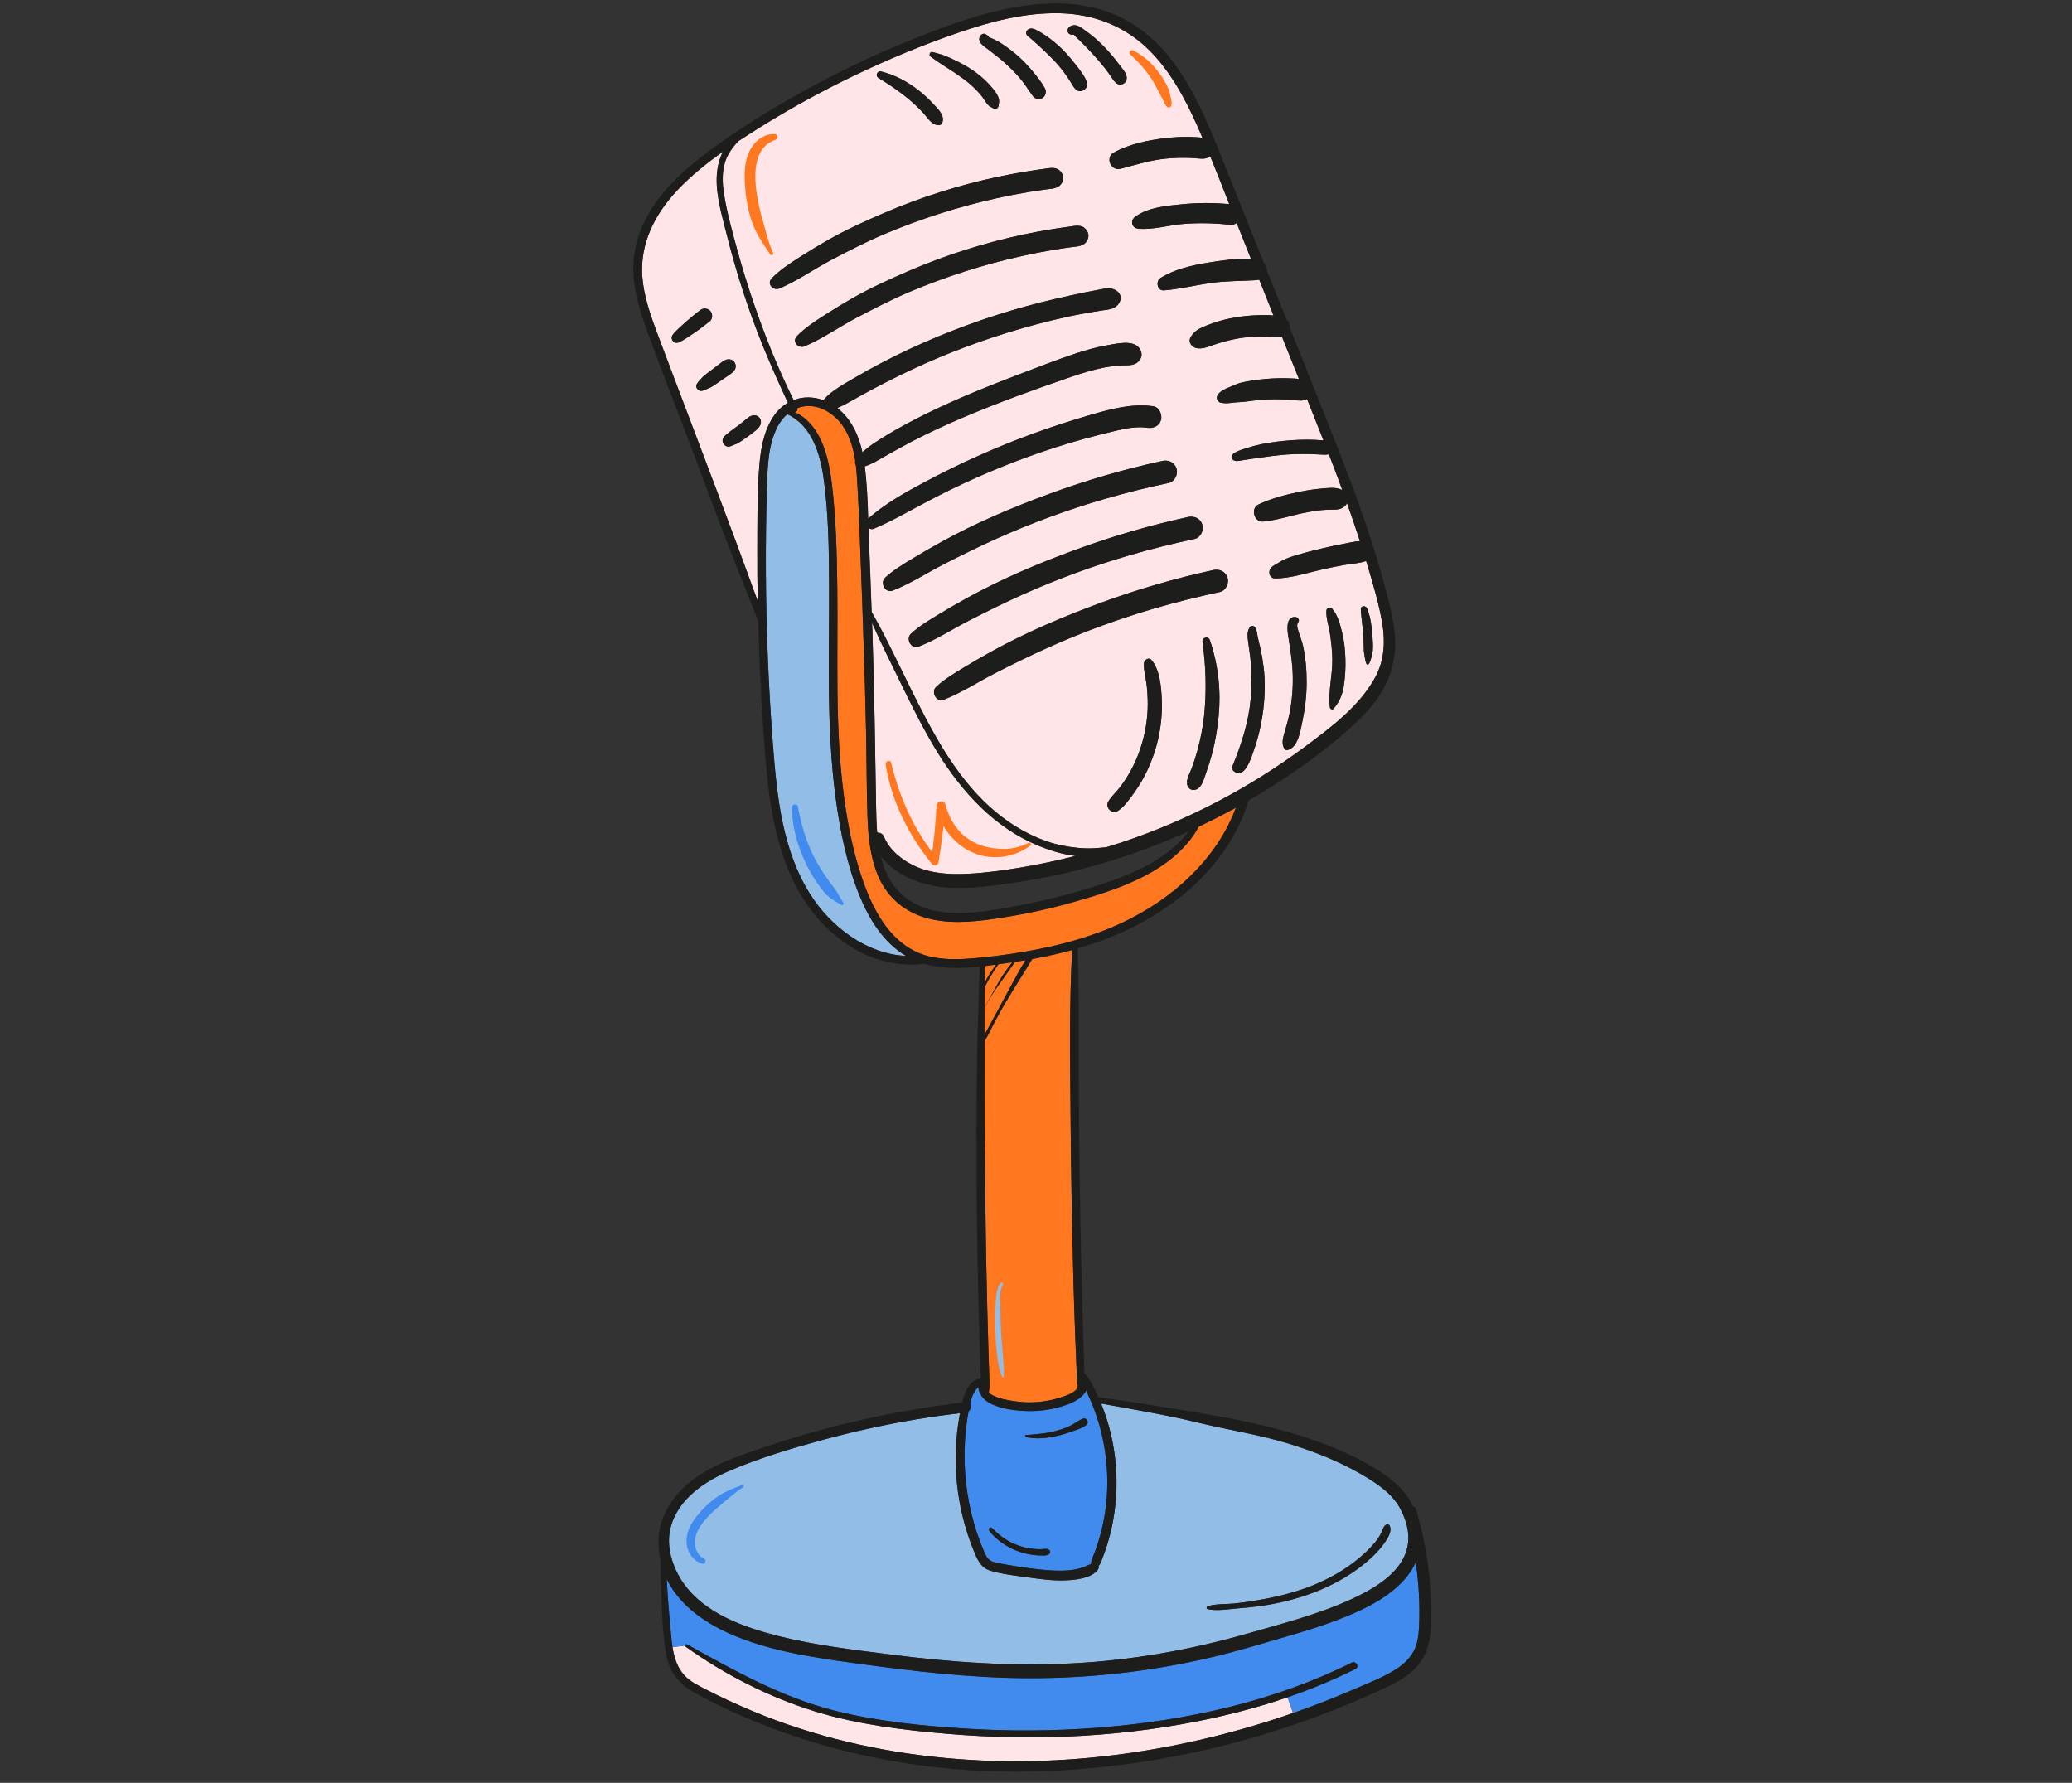 <svg xmlns="http://www.w3.org/2000/svg" xmlns:xlink="http://www.w3.org/1999/xlink" width="315" viewBox="0 0 236.25 203.25" height="271" preserveAspectRatio="xMidYMid meet"><rect x="0" y="0" width="236.25" height="203.25" fill="#333333" stroke="none"/><defs><clipPath id="d467e71e3d"><path d="M 72.188 0 L 163.352 0 L 163.352 202 L 72.188 202 Z M 72.188 0 " clip-rule="nonzero"></path></clipPath></defs><path fill="#ff771f" d="M 112.277 112.031 C 112.285 111.418 112.285 110.797 112.27 110.184 C 112.27 110.164 112.27 110.152 112.27 110.133 C 112.715 110.082 113.156 110.023 113.594 109.961 C 113.227 110.449 112.883 110.945 112.578 111.473 C 112.469 111.656 112.383 111.844 112.277 112.031 Z M 112.277 112.031 " fill-opacity="1" fill-rule="nonzero"></path><path fill="#ff771f" d="M 112.277 112.547 C 112.438 112.223 112.598 111.898 112.781 111.59 C 113.078 111.062 113.406 110.559 113.742 110.062 C 113.773 110.016 113.801 109.973 113.832 109.93 C 114.258 109.871 114.672 109.812 115.086 109.754 C 115.195 109.734 115.312 109.723 115.422 109.703 C 114.887 110.391 114.367 111.098 113.93 111.852 C 113.652 112.32 113.406 112.812 113.137 113.289 C 112.852 113.777 112.582 114.277 112.309 114.773 L 112.25 114.773 C 112.25 114.027 112.266 113.289 112.277 112.547 Z M 112.277 112.547 " fill-opacity="1" fill-rule="nonzero"></path><path fill="#ff771f" d="M 112.316 114.777 C 112.578 114.293 112.852 113.816 113.141 113.352 C 113.434 112.879 113.754 112.441 114.078 111.996 C 114.637 111.215 115.18 110.43 115.742 109.656 C 116.137 109.59 116.531 109.535 116.922 109.469 C 116.891 109.52 116.867 109.586 116.832 109.637 C 116.562 110.074 116.297 110.512 116.051 110.969 C 115.586 111.848 115.082 112.711 114.625 113.594 C 114.168 114.48 113.676 115.344 113.207 116.219 C 113.207 116.227 113.199 116.227 113.199 116.234 C 112.953 116.684 112.723 117.137 112.469 117.582 C 112.398 117.703 112.328 117.832 112.254 117.961 C 112.25 116.977 112.25 115.996 112.25 115.008 C 112.25 114.93 112.25 114.844 112.25 114.77 L 112.305 114.77 C 112.309 114.777 112.316 114.777 112.316 114.777 Z M 112.316 114.777 " fill-opacity="1" fill-rule="nonzero"></path><path fill="#ffe4e8" d="M 146.809 193.496 L 147.434 195.293 C 142.77 196.918 137.98 198.207 133.129 199.129 C 125.727 200.543 118.168 201.09 110.645 200.641 C 103.074 200.18 95.582 198.742 88.461 196.117 C 86.641 195.445 84.852 194.691 83.098 193.879 C 82.207 193.469 81.324 193.035 80.445 192.582 C 79.574 192.133 78.691 191.711 78.02 190.977 C 77.219 190.102 76.871 188.957 76.676 187.777 L 78.117 187.602 C 78.117 187.648 78.141 187.699 78.188 187.73 C 82.68 190.938 87.738 193.512 93.023 195.137 C 97.824 196.605 102.969 197.23 107.961 197.656 C 118.211 198.539 128.684 198.02 138.73 195.766 C 141.461 195.156 144.16 194.406 146.809 193.496 Z M 146.809 193.496 " fill-opacity="1" fill-rule="nonzero"></path><path fill="#418bee" d="M 161.426 178.109 C 161.773 180.52 161.914 182.957 161.805 185.391 C 161.758 186.359 161.656 187.371 161.188 188.242 C 160.754 189.043 160.082 189.699 159.328 190.203 C 157.836 191.188 156.066 191.852 154.43 192.562 C 152.133 193.555 149.797 194.473 147.434 195.293 L 146.809 193.496 C 149.453 192.59 152.043 191.516 154.551 190.266 C 155.035 190.027 154.609 189.309 154.125 189.547 C 145.172 194.016 135.156 196.188 125.223 196.965 C 120.164 197.355 115.074 197.383 110 197.066 C 105.082 196.75 100.055 196.25 95.262 195.047 C 89.188 193.531 83.77 190.48 78.34 187.469 C 78.219 187.406 78.117 187.504 78.117 187.605 L 76.676 187.777 C 76.535 186.855 76.488 185.91 76.398 185.043 C 76.227 183.367 76.109 181.684 76.023 180.008 C 77.535 183.176 80.734 185.258 83.98 186.574 C 88.207 188.285 92.789 188.965 97.289 189.586 C 103.922 190.5 110.555 191.301 117.262 191.324 C 124.242 191.344 131.207 190.562 138.008 188.973 C 140.848 188.309 143.633 187.457 146.441 186.645 C 148.441 186.059 150.449 185.465 152.402 184.719 C 155.738 183.438 159.844 181.566 161.426 178.109 Z M 161.426 178.109 " fill-opacity="1" fill-rule="nonzero"></path><path fill="#92bde6" d="M 157.715 176.102 C 158.121 175.555 158.898 174.469 158.359 173.805 C 158.301 173.734 158.184 173.734 158.109 173.773 C 157.766 173.953 157.684 174.316 157.535 174.652 C 157.34 175.09 157.062 175.496 156.762 175.863 C 156.168 176.582 155.461 177.223 154.746 177.805 C 153.262 179.012 151.574 179.965 149.805 180.688 C 147.949 181.449 146.008 181.953 144.047 182.32 C 142.945 182.52 141.836 182.688 140.723 182.805 C 139.75 182.898 138.633 182.824 137.695 183.121 C 137.547 183.164 137.531 183.402 137.695 183.441 C 138.781 183.688 140.086 183.441 141.184 183.359 C 142.281 183.266 143.379 183.16 144.461 182.973 C 146.559 182.625 148.621 182.062 150.586 181.23 C 152.418 180.457 154.145 179.449 155.684 178.18 C 156.43 177.562 157.133 176.883 157.715 176.102 Z M 159.645 171.961 C 160.105 172.832 160.461 173.805 160.559 174.793 C 160.926 178.652 157.156 180.902 154.129 182.297 C 150.324 184.051 146.16 185.113 142.141 186.262 C 135.695 188.102 129.078 189.27 122.379 189.625 C 115.469 189.992 108.543 189.52 101.684 188.645 C 97.316 188.082 92.902 187.578 88.637 186.488 C 84.746 185.496 80.32 183.914 77.918 180.477 C 76.688 178.707 75.918 176.348 76.449 174.215 C 77.281 170.848 80.41 168.836 83.414 167.578 C 86.781 166.156 90.344 165.094 93.867 164.137 C 97.41 163.176 100.996 162.391 104.617 161.785 C 106.223 161.52 107.844 161.297 109.457 161.102 C 109.438 161.223 109.418 161.348 109.398 161.461 C 108.945 164.012 108.855 166.617 109.121 169.191 C 109.395 171.766 110.02 174.305 110.992 176.695 C 111.426 177.762 111.793 178.742 112.988 179.082 C 114.344 179.477 115.82 179.633 117.219 179.824 C 118.629 180.027 120.059 180.227 121.488 180.168 C 122.648 180.117 124.402 179.949 125.164 178.969 C 125.273 178.824 125.301 178.664 125.262 178.523 C 125.508 178.262 125.598 177.914 125.734 177.562 C 125.922 177.07 126.094 176.582 126.25 176.082 C 126.539 175.156 126.766 174.203 126.934 173.238 C 127.281 171.273 127.391 169.258 127.242 167.266 C 127.094 165.27 126.707 163.293 126.07 161.398 C 125.906 160.926 125.734 160.461 125.547 160.004 C 129.23 160.688 132.953 161.289 136.594 162.176 C 140.027 163.016 143.523 163.531 146.914 164.57 C 150.16 165.57 153.344 166.848 156.219 168.672 C 157.559 169.531 158.875 170.523 159.645 171.961 Z M 159.645 171.961 " fill-opacity="1" fill-rule="nonzero"></path><path fill="#418bee" d="M 123.914 162.402 C 124.203 162.141 123.898 161.59 123.512 161.727 C 122.977 161.906 122.531 162.305 122.016 162.551 C 121.504 162.797 120.961 162.977 120.422 163.121 C 119.863 163.27 119.305 163.379 118.738 163.438 C 118.176 163.5 117.582 163.57 117.012 163.59 C 116.879 163.598 116.832 163.824 116.98 163.84 C 117.582 163.934 118.129 164.004 118.734 163.957 C 119.336 163.918 119.93 163.828 120.516 163.699 C 121.109 163.566 121.699 163.379 122.27 163.172 C 122.824 162.969 123.473 162.805 123.914 162.402 Z M 119.641 177.148 C 119.789 177.008 119.746 176.762 119.578 176.66 C 119.324 176.508 119.004 176.609 118.727 176.613 C 118.441 176.621 118.156 176.613 117.875 176.586 C 117.273 176.535 116.672 176.395 116.105 176.195 C 114.961 175.789 113.957 175.094 113.125 174.215 C 112.918 173.992 112.633 174.309 112.809 174.535 C 113.609 175.555 114.691 176.297 115.891 176.773 C 116.484 177.008 117.105 177.168 117.73 177.25 C 118.062 177.297 118.391 177.328 118.727 177.328 C 119.031 177.328 119.402 177.375 119.641 177.148 Z M 121.789 179.031 C 120.742 179.113 119.691 179.039 118.645 178.934 C 117.359 178.801 116.082 178.617 114.812 178.387 C 114.305 178.289 113.77 178.219 113.266 178.07 C 112.598 177.871 112.406 177.348 112.152 176.754 C 110.398 172.633 109.707 168.066 110.074 163.617 C 110.145 162.699 110.27 161.793 110.438 160.887 C 110.703 160.688 110.758 160.309 110.613 160.062 C 110.633 159.977 110.645 159.895 110.664 159.816 C 110.832 159.121 111.098 158.566 111.539 158.125 C 111.586 158.727 111.984 159.371 112.449 159.699 C 113.652 160.551 115.465 160.789 116.891 160.855 C 118.477 160.926 120.09 160.691 121.582 160.164 C 122.363 159.891 123.473 159.352 123.832 158.535 C 123.941 158.773 124.051 158.996 124.16 159.234 C 124.551 160.078 124.883 160.957 125.164 161.848 C 125.738 163.668 126.086 165.559 126.207 167.461 C 126.328 169.355 126.227 171.277 125.879 173.156 C 125.711 174.043 125.492 174.938 125.219 175.805 C 125.086 176.238 124.934 176.668 124.773 177.094 C 124.613 177.516 124.387 177.863 124.418 178.297 C 124.062 178.418 123.734 178.602 123.367 178.723 C 122.859 178.891 122.324 178.984 121.789 179.031 Z M 121.789 179.031 " fill-opacity="1" fill-rule="nonzero"></path><path fill="#ff771f" d="M 122.887 157.941 C 122.926 158.758 121.246 159.227 120.672 159.391 C 119.57 159.723 118.426 159.883 117.277 159.875 C 116.465 159.863 113.82 159.664 112.73 158.785 C 112.734 158.773 112.742 158.762 112.742 158.742 C 112.875 157.984 112.805 157.238 112.781 156.473 C 112.754 155.672 112.73 154.863 112.703 154.062 C 112.652 152.457 112.605 150.848 112.566 149.238 C 112.488 146.027 112.426 142.816 112.379 139.605 C 112.297 133.176 112.23 126.742 112.258 120.312 C 112.266 119.77 112.258 119.223 112.258 118.676 C 112.73 117.973 113.07 117.117 113.477 116.383 C 113.953 115.512 114.434 114.637 114.953 113.793 C 115.477 112.941 115.98 112.078 116.523 111.242 C 116.801 110.809 117.059 110.367 117.324 109.93 C 117.441 109.734 117.59 109.539 117.703 109.336 C 119.234 109.051 120.75 108.715 122.246 108.305 C 121.906 114.574 122.016 120.875 122.066 127.145 C 122.117 133.645 122.234 140.148 122.414 146.648 C 122.512 150.266 122.66 153.883 122.809 157.496 C 122.809 157.504 122.809 157.504 122.809 157.504 C 122.809 157.582 122.816 157.652 122.816 157.723 C 122.824 157.812 122.848 157.875 122.887 157.941 Z M 122.887 157.941 " fill-opacity="1" fill-rule="nonzero"></path><path fill="#ff771f" d="M 98.926 101.812 C 98.66 101.156 98.418 100.492 98.191 99.812 L 99.906 99.305 C 100.012 99.59 100.129 99.871 100.254 100.148 C 101.273 102.355 103.16 103.934 105.488 104.613 C 107.973 105.344 110.637 105.141 113.168 104.781 C 116.277 104.336 119.375 103.695 122.402 102.84 C 127.152 101.484 132.566 99.762 135.734 95.699 C 136.094 95.242 136.398 94.75 136.668 94.242 C 138.109 93.566 139.52 92.844 140.914 92.074 C 138.707 98.012 133.656 102.504 128.004 105.176 C 124.492 106.828 120.695 107.832 116.875 108.496 C 114.945 108.824 113.004 109.078 111.055 109.246 C 109.152 109.41 107.184 109.457 105.344 108.863 C 102.125 107.816 100.137 104.805 98.926 101.812 Z M 98.926 101.812 " fill-opacity="1" fill-rule="nonzero"></path><path fill="#ff771f" d="M 94.836 55.051 C 94.512 52.43 93.828 49.277 91.609 47.582 C 91.297 47.344 90.969 47.148 90.621 47 C 90.812 46.957 90.984 46.754 90.926 46.523 C 91.926 46.145 93.074 46.203 94.199 46.82 C 96.328 48.008 97.18 50.266 97.52 52.555 C 97.477 52.719 97.5 52.91 97.59 53.059 C 97.625 53.367 97.656 53.676 97.684 53.988 C 97.914 57.215 97.992 60.457 98.129 63.691 C 98.262 66.977 98.375 70.27 98.477 73.559 C 98.586 76.887 98.684 80.215 98.754 83.543 C 98.816 86.711 98.805 89.883 98.914 93.051 C 98.984 95.156 99.18 97.312 99.91 99.305 L 98.191 99.812 C 97.219 96.887 96.629 93.801 96.227 90.773 C 95.172 82.844 95.566 74.836 95.469 66.871 C 95.414 62.926 95.32 58.969 94.836 55.051 Z M 94.836 55.051 " fill-opacity="1" fill-rule="nonzero"></path><path fill="#92bde6" d="M 103.312 108.98 C 98.809 108.777 94.711 105.656 92.363 101.922 C 89.219 96.93 88.594 90.824 88.141 85.082 C 87.637 78.547 87.367 72 87.328 65.449 C 87.309 62.133 87.348 58.816 87.449 55.508 C 87.523 53.195 87.574 50.711 88.672 48.609 C 88.969 48.055 89.336 47.59 89.77 47.223 C 92.555 48.504 93.512 51.711 93.906 54.523 C 94.461 58.477 94.52 62.539 94.535 66.527 C 94.574 74.688 94.195 82.883 95.285 90.992 C 95.789 94.738 96.562 98.551 97.988 102.074 C 99.086 104.773 100.738 107.477 103.312 108.98 Z M 103.312 108.98 " fill-opacity="1" fill-rule="nonzero"></path><path fill="#ffe4e8" d="M 76.816 38.043 C 76.797 38.066 76.777 38.09 76.758 38.105 C 76.566 38.32 76.531 38.629 76.711 38.859 C 76.887 39.086 77.195 39.145 77.449 39.004 C 77.48 38.992 77.508 38.969 77.531 38.957 C 77.531 38.965 77.68 38.898 77.68 38.898 C 77.754 38.859 77.824 38.816 77.895 38.77 C 78.043 38.688 78.184 38.602 78.328 38.512 C 78.617 38.324 78.902 38.125 79.188 37.93 C 79.793 37.52 80.371 37.059 80.957 36.609 C 81.109 36.488 81.199 36.203 81.199 36.016 C 81.199 35.812 81.109 35.559 80.957 35.414 C 80.793 35.273 80.582 35.164 80.355 35.172 C 80.117 35.184 79.949 35.273 79.762 35.414 C 79.23 35.836 78.703 36.254 78.199 36.699 C 77.949 36.926 77.695 37.145 77.453 37.375 C 77.328 37.492 77.215 37.609 77.098 37.73 C 77.039 37.789 76.977 37.848 76.918 37.91 C 76.848 37.984 76.816 38.031 76.816 38.043 Z M 86.168 49.07 C 86.512 48.801 86.863 48.375 86.734 47.902 C 86.656 47.605 86.402 47.395 86.098 47.348 C 85.832 47.316 85.562 47.426 85.348 47.582 C 85.09 47.762 84.859 47.977 84.613 48.176 C 84.508 48.254 84.414 48.328 84.309 48.406 C 84.309 48.406 84.309 48.406 84.309 48.414 C 84.301 48.414 84.301 48.414 84.297 48.422 C 84.234 48.469 84.176 48.52 84.109 48.562 C 83.84 48.77 83.555 48.953 83.289 49.156 C 83.281 49.156 83.281 49.156 83.277 49.164 C 83.258 49.176 83.246 49.191 83.238 49.195 C 83.23 49.195 83.227 49.203 83.227 49.203 C 83.215 49.219 83.215 49.223 83.207 49.223 C 83.102 49.301 83.02 49.387 82.93 49.469 C 82.906 49.484 82.883 49.504 82.859 49.52 C 82.852 49.52 82.848 49.527 82.84 49.535 C 82.84 49.535 82.832 49.535 82.82 49.547 C 82.781 49.57 82.711 49.637 82.676 49.664 C 82.645 49.695 82.613 49.727 82.582 49.758 C 82.117 50.25 82.574 51.062 83.238 50.887 C 83.402 50.848 83.547 50.777 83.703 50.707 C 83.723 50.695 83.742 50.688 83.762 50.68 C 83.773 50.676 83.938 50.617 83.91 50.625 C 83.969 50.598 84.027 50.57 84.086 50.547 C 84.324 50.414 84.551 50.27 84.773 50.113 C 85.258 49.781 85.715 49.434 86.168 49.07 Z M 77.23 21.684 C 78.793 20.027 80.566 18.602 82.43 17.293 C 82.023 18.074 81.812 18.996 81.746 19.789 C 81.559 22.059 82.277 24.398 82.82 26.582 C 83.941 31.059 85.363 35.469 87.109 39.738 C 87.961 41.816 88.891 43.871 89.84 45.918 C 89.375 46.18 88.949 46.531 88.574 46.973 C 87.176 48.652 86.75 50.973 86.582 53.094 C 86.324 56.23 86.367 59.422 86.348 62.57 C 86.34 64.559 86.359 66.543 86.395 68.523 C 83.477 60.457 80.406 52.445 77.367 44.422 C 76.547 42.254 75.723 40.094 74.914 37.926 C 74.152 35.875 73.41 33.758 73.242 31.566 C 72.938 27.754 74.676 24.395 77.23 21.684 Z M 83.781 42.145 C 83.941 41.875 83.91 41.52 83.723 41.27 C 83.52 41.008 83.203 40.922 82.891 40.984 C 82.508 41.066 82.188 41.391 81.883 41.613 C 81.621 41.816 81.355 42.016 81.09 42.215 C 80.785 42.441 80.484 42.668 80.199 42.914 C 80.066 43.027 79.969 43.164 79.844 43.301 C 79.785 43.363 79.723 43.418 79.664 43.48 C 79.586 43.57 79.535 43.668 79.473 43.762 C 79.199 44.156 79.652 44.672 80.078 44.551 C 80.195 44.52 80.297 44.5 80.406 44.449 C 80.422 44.434 80.574 44.363 80.574 44.355 C 80.762 44.277 80.957 44.215 81.129 44.109 C 81.414 43.945 81.676 43.75 81.949 43.562 C 82.219 43.379 82.496 43.188 82.77 43.004 C 83.121 42.754 83.555 42.527 83.781 42.145 Z M 83.781 42.145 " fill-opacity="1" fill-rule="nonzero"></path><path fill="#ffe4e8" d="M 99.434 71.008 C 100.492 73.426 101.688 75.793 102.844 78.168 C 104.102 80.742 105.379 83.312 106.887 85.758 C 109.703 90.32 113.426 94.395 118.477 96.445 C 119.812 96.988 121.188 97.406 122.621 97.582 C 120.582 98.098 118.527 98.539 116.449 98.891 C 114.441 99.227 112.41 99.508 110.379 99.613 C 108.379 99.715 106.273 99.613 104.422 98.785 C 102.922 98.121 101.434 96.953 100.793 95.402 C 100.652 95.047 100.32 94.906 100.012 94.926 C 99.93 93.93 99.902 92.938 99.891 91.965 C 99.781 85.262 99.684 78.57 99.465 71.875 C 99.461 71.582 99.441 71.297 99.434 71.008 Z M 99.434 71.008 " fill-opacity="1" fill-rule="nonzero"></path><path fill="#ffe4e8" d="M 156.066 75.691 C 156.211 75.484 156.289 75.242 156.344 75.004 C 156.41 74.727 156.492 74.48 156.52 74.188 C 156.566 73.656 156.531 73.117 156.492 72.582 C 156.414 71.484 156.289 70.395 155.879 69.371 C 155.738 69.016 155.133 69.016 155.16 69.469 C 155.223 70.531 155.402 71.574 155.461 72.641 C 155.488 73.156 155.48 73.672 155.508 74.188 C 155.52 74.477 155.59 74.734 155.629 75.02 C 155.664 75.25 155.715 75.477 155.809 75.691 C 155.863 75.801 156.012 75.773 156.066 75.691 Z M 118.324 3.504 C 117.941 3.305 117.516 3.09 117.148 3.426 C 116.879 3.672 117.02 4.07 117.312 4.207 C 117.523 4.367 117.75 4.598 117.965 4.781 C 118.234 5 118.48 5.238 118.73 5.477 C 119.234 5.938 119.727 6.406 120.188 6.902 C 120.621 7.363 121.027 7.848 121.395 8.348 C 121.602 8.633 121.797 8.914 121.984 9.211 C 122.188 9.535 122.363 9.875 122.621 10.16 C 123.141 10.738 124.172 10.133 123.934 9.398 C 123.695 8.664 123.117 7.984 122.656 7.379 C 122.172 6.75 121.648 6.148 121.082 5.586 C 120.527 5.027 119.906 4.516 119.254 4.078 C 118.957 3.879 118.641 3.672 118.324 3.504 Z M 112.059 3.867 C 111.586 4.066 111.547 4.574 111.855 4.957 C 112.094 5.246 112.445 5.461 112.742 5.691 C 113.387 6.195 114.031 6.676 114.637 7.227 C 115.242 7.781 115.82 8.355 116.348 8.988 C 116.852 9.586 117.266 10.25 117.719 10.898 C 117.969 11.258 118.434 11.426 118.84 11.188 C 119.234 10.961 119.344 10.457 119.137 10.066 C 118.77 9.383 118.254 8.75 117.762 8.156 C 117.297 7.586 116.789 7.055 116.254 6.555 C 115.691 6.035 115.082 5.57 114.453 5.137 C 114.145 4.926 113.824 4.723 113.492 4.562 C 113.316 4.48 113.145 4.395 112.961 4.324 C 112.891 4.293 112.82 4.266 112.742 4.234 C 112.691 4.117 112.594 4.02 112.477 3.961 C 112.359 3.867 112.199 3.809 112.059 3.867 Z M 106.352 5.941 C 106.023 5.836 105.863 6.297 106.129 6.477 C 106.777 6.914 107.32 7.32 108.023 7.746 C 108.707 8.172 109.359 8.625 110.008 9.109 C 110.605 9.555 111.16 10.07 111.66 10.633 C 111.883 10.883 112.086 11.148 112.273 11.43 C 112.492 11.777 112.684 12.082 113.031 12.223 C 113.109 12.277 113.184 12.316 113.266 12.355 C 113.5 12.461 113.77 12.387 113.848 12.121 C 113.871 12.023 113.879 11.922 113.883 11.824 C 114.105 11.043 113.27 10.168 112.801 9.637 C 112.246 9.012 111.586 8.484 110.895 8.008 C 110.211 7.531 109.469 7.141 108.715 6.789 C 108.34 6.613 107.969 6.441 107.578 6.297 C 107.184 6.156 106.758 6.066 106.352 5.941 Z M 100.918 65.867 C 100.305 66.434 100.938 67.652 101.77 67.332 C 103.816 66.543 105.707 65.293 107.656 64.301 C 109.617 63.301 111.598 62.32 113.605 61.418 C 117.59 59.633 121.699 58.121 125.895 56.902 C 128.32 56.191 130.773 55.582 133.242 55.059 C 133.934 54.918 134.332 54.102 134.152 53.461 C 133.961 52.75 133.242 52.395 132.555 52.551 C 128.18 53.496 123.875 54.75 119.672 56.297 C 115.453 57.844 111.258 59.609 107.324 61.793 C 106.246 62.379 105.18 62.992 104.133 63.633 C 103.016 64.305 101.875 64.977 100.918 65.867 Z M 100.469 8.152 C 100.02 8.043 99.766 8.645 100.156 8.883 C 101.398 9.637 102.621 10.457 103.727 11.402 C 104.273 11.867 104.805 12.363 105.297 12.902 C 105.785 13.438 106.238 14.301 107.07 14.27 C 107.258 14.262 107.379 14.148 107.445 13.977 C 107.762 13.152 106.922 12.406 106.418 11.855 C 105.891 11.281 105.316 10.754 104.703 10.273 C 103.43 9.289 102.027 8.539 100.469 8.152 Z M 122.879 2.941 C 122.539 2.809 122.008 2.879 121.805 3.219 C 121.559 3.625 121.906 4.02 122.324 3.961 C 122.363 3.953 122.391 3.941 122.418 3.922 C 122.402 3.934 122.59 4.113 122.605 4.129 C 122.836 4.352 123.066 4.574 123.293 4.801 C 123.785 5.289 124.266 5.785 124.727 6.301 C 125.164 6.793 125.609 7.293 126.012 7.805 C 126.199 8.051 126.398 8.32 126.578 8.586 C 126.816 8.918 127.016 9.32 127.371 9.539 C 127.617 9.695 127.965 9.66 128.191 9.48 C 128.441 9.289 128.5 9.016 128.457 8.715 C 128.383 8.27 127.965 7.828 127.699 7.48 C 127.43 7.113 127.152 6.762 126.867 6.41 C 126.301 5.727 125.688 5.094 125.027 4.496 C 124.688 4.188 124.32 3.902 123.949 3.637 C 123.609 3.398 123.266 3.098 122.879 2.941 Z M 151.629 80.625 C 151.656 80.816 151.895 80.98 152.047 80.801 C 152.73 80.02 153.078 79.168 153.23 78.148 C 153.379 77.145 153.434 76.125 153.402 75.105 C 153.371 74.098 153.27 73.066 153.023 72.086 C 152.789 71.176 152.52 70.066 151.863 69.363 C 151.629 69.125 151.25 69.32 151.234 69.629 C 151.191 70.492 151.52 71.41 151.648 72.262 C 151.785 73.203 151.895 74.152 151.914 75.105 C 151.945 76.969 151.422 78.781 151.629 80.625 Z M 146.801 85.508 C 148.047 85.215 148.293 83.191 148.512 82.164 C 148.816 80.738 148.977 79.281 148.984 77.824 C 148.992 76.41 148.867 74.977 148.559 73.594 C 148.414 72.93 148.125 72.316 147.957 71.668 C 147.906 71.453 147.871 71.266 147.949 71.059 C 148 70.93 148.148 70.809 148.078 70.648 C 148.078 70.641 148.078 70.641 148.078 70.633 C 148 70.461 147.887 70.352 147.691 70.34 C 146.504 70.281 146.805 72.055 146.918 72.727 C 147.148 74.168 147.375 75.609 147.402 77.078 C 147.434 78.504 147.309 79.922 147.035 81.32 C 146.883 82.051 146.688 82.773 146.465 83.488 C 146.293 84.082 146.086 84.805 146.453 85.367 C 146.531 85.488 146.668 85.539 146.801 85.508 Z M 140.645 87.883 C 141.922 89.027 142.75 86.152 143.012 85.391 C 143.531 83.895 143.863 82.359 144.051 80.785 C 144.234 79.23 144.273 77.625 144.078 76.07 C 143.988 75.336 143.863 74.602 143.703 73.875 C 143.613 73.469 143.504 73.074 143.41 72.672 C 143.332 72.277 143.332 71.863 143.102 71.523 C 142.984 71.355 142.703 71.266 142.547 71.453 C 142.129 71.961 142.25 72.656 142.328 73.27 C 142.418 73.992 142.547 74.703 142.605 75.426 C 142.719 76.816 142.734 78.215 142.609 79.609 C 142.371 82.312 141.539 84.887 140.508 87.375 C 140.445 87.539 140.523 87.773 140.645 87.883 Z M 137.992 17.82 C 138.738 19.629 139.453 21.445 140.16 23.273 C 138.379 23.105 136.586 23.105 134.801 23.285 C 133.023 23.461 130.902 23.625 129.422 24.73 C 128.844 25.16 129.043 26 129.785 26.07 C 131.508 26.227 133.285 25.652 135.004 25.523 C 136.773 25.391 138.551 25.434 140.312 25.641 C 140.57 25.664 140.809 25.578 141.008 25.414 C 141.117 25.699 141.234 25.988 141.344 26.273 C 141.777 27.352 142.207 28.434 142.633 29.512 C 140.969 29.449 139.227 29.699 137.598 29.969 C 135.812 30.266 133.902 30.719 132.34 31.68 C 131.734 32.055 131.934 33.168 132.719 33.105 C 134.5 32.965 136.262 32.52 138.023 32.266 C 139.762 32.016 141.488 32.047 143.23 31.945 C 143.359 31.934 143.469 31.906 143.574 31.875 C 144.121 33.242 144.664 34.602 145.207 35.969 C 144.676 35.914 144.133 35.918 143.621 35.934 C 142.676 35.945 141.734 36.043 140.805 36.203 C 139.93 36.352 139.062 36.566 138.227 36.867 C 137.766 37.031 137.301 37.211 136.863 37.422 C 136.375 37.668 136.074 37.93 135.785 38.395 C 135.398 39 135.914 39.648 136.543 39.711 C 137.051 39.758 137.43 39.652 137.914 39.484 C 138.285 39.355 138.645 39.223 139.02 39.105 C 139.793 38.871 140.574 38.688 141.375 38.551 C 142.117 38.434 142.871 38.383 143.621 38.383 C 144.473 38.375 145.344 38.551 146.184 38.406 C 146.277 38.645 146.371 38.879 146.465 39.117 C 147.008 40.477 147.555 41.848 148.109 43.207 C 147.719 43.156 147.316 43.148 146.988 43.137 C 146.09 43.098 145.18 43.129 144.285 43.207 C 143.348 43.297 142.398 43.414 141.484 43.641 C 141.012 43.758 140.586 43.98 140.133 44.16 C 139.656 44.355 139.262 44.531 138.914 44.922 C 138.637 45.238 138.723 45.801 139.18 45.902 C 139.664 46.02 140.055 45.973 140.547 45.91 C 141.059 45.848 141.566 45.852 142.074 45.781 C 142.93 45.664 143.781 45.562 144.645 45.531 C 145.547 45.496 146.453 45.531 147.348 45.602 C 147.793 45.633 148.297 45.734 148.742 45.613 C 148.84 45.59 148.938 45.543 149.035 45.496 C 149.66 47.066 150.285 48.637 150.906 50.211 C 150.859 50.211 150.812 50.203 150.77 50.199 C 150.176 50.152 149.582 50.129 148.988 50.129 C 147.84 50.129 146.684 50.219 145.543 50.359 C 144.398 50.512 143.285 50.715 142.188 51.078 C 141.824 51.199 139.988 51.66 140.516 52.344 C 140.793 52.695 141.289 52.531 141.676 52.473 C 142.254 52.387 142.832 52.285 143.414 52.215 C 144.559 52.062 145.684 51.883 146.832 51.812 C 147.996 51.742 149.156 51.75 150.32 51.805 C 150.695 51.824 151.137 51.883 151.527 51.793 C 152.047 53.148 152.559 54.516 153.055 55.875 C 152.406 55.5 151.414 55.641 150.727 55.699 C 149.879 55.77 149.027 55.895 148.195 56.066 C 146.609 56.402 144.949 56.824 143.477 57.523 C 142.566 57.957 142.992 59.543 144.008 59.461 C 145.594 59.316 147.125 58.789 148.688 58.473 C 149.359 58.34 150.035 58.215 150.727 58.152 C 151.117 58.121 151.52 58.102 151.91 58.102 C 152.48 58.109 152.926 58.09 153.371 57.676 C 153.465 57.578 153.535 57.477 153.59 57.359 C 154.098 58.797 154.598 60.242 155.066 61.695 C 154.402 61.727 153.719 61.906 153.086 62.027 C 152.227 62.191 151.375 62.371 150.531 62.578 C 149.684 62.777 148.848 62.996 148.008 63.238 C 147.227 63.465 146.426 63.723 145.75 64.184 C 145.512 64.305 145.297 64.434 145.07 64.602 C 144.523 64.992 144.66 65.969 145.434 65.949 C 147.273 65.91 148.984 65.324 150.766 64.922 C 151.617 64.73 152.469 64.555 153.328 64.402 C 154.109 64.258 155.012 64.234 155.773 63.961 C 155.836 64.176 155.906 64.387 155.973 64.602 C 156.605 66.73 157.25 68.895 157.617 71.09 C 157.965 73.16 157.844 75.297 156.84 77.172 C 155.043 80.508 151.762 82.938 148.777 85.156 C 142.441 89.852 135.395 93.543 127.914 96.039 C 127.328 96.234 126.734 96.406 126.141 96.594 C 125.723 96.621 125.309 96.684 124.887 96.703 C 124.25 96.742 123.609 96.73 122.973 96.672 C 121.715 96.555 120.438 96.305 119.242 95.879 C 116.844 95.02 114.648 93.621 112.777 91.906 C 108.781 88.25 106.238 83.332 103.863 78.547 C 102.406 75.613 101.023 72.613 99.391 69.77 C 99.297 67.098 99.203 64.434 99.086 61.77 C 99.066 61.234 99.051 60.699 99.031 60.164 C 99.184 60.305 99.398 60.379 99.629 60.281 C 101.617 59.449 103.5 58.359 105.414 57.348 C 107.363 56.309 109.34 55.336 111.367 54.438 C 115.344 52.676 119.461 51.18 123.656 50.02 C 124.816 49.703 125.977 49.406 127.152 49.129 C 128.336 48.848 129.602 48.586 130.82 48.77 C 131.496 48.863 132.188 48.594 132.387 47.879 C 132.551 47.285 132.184 46.41 131.5 46.316 C 129.051 45.984 126.711 46.621 124.375 47.297 C 122.18 47.938 120.008 48.641 117.863 49.422 C 113.59 50.977 109.422 52.84 105.414 54.98 C 103.176 56.172 100.902 57.441 99 59.133 C 98.938 57.141 98.859 55.133 98.605 53.168 C 99.438 52.914 100.254 52.395 100.977 51.984 C 101.918 51.457 102.859 50.922 103.812 50.418 C 105.77 49.391 107.77 48.469 109.797 47.605 C 113.852 45.883 118.016 44.375 122.191 42.949 C 123.438 42.523 124.703 42.137 126 41.883 C 126.59 41.773 127.176 41.695 127.773 41.664 C 128.523 41.617 129.316 41.773 129.871 41.16 C 130.289 40.688 130.25 40.109 129.871 39.637 C 129.117 38.703 127.141 39.211 126.121 39.391 C 124.973 39.594 123.852 39.914 122.746 40.277 C 120.539 41 118.379 41.852 116.219 42.676 C 111.973 44.293 107.75 46.012 103.73 48.133 C 102.621 48.727 101.523 49.348 100.453 50.016 C 99.906 50.363 99.344 50.727 98.848 51.145 C 98.68 51.281 98.512 51.422 98.34 51.562 C 97.922 49.609 97.051 47.738 95.477 46.52 C 96.305 46.172 97.09 45.699 97.859 45.27 C 98.859 44.707 99.871 44.164 100.898 43.641 C 102.891 42.629 104.91 41.66 106.969 40.797 C 111.172 39.035 115.516 37.598 119.945 36.52 C 121.199 36.215 122.465 35.941 123.734 35.715 C 124.336 35.605 124.941 35.5 125.543 35.41 C 126.258 35.293 127.027 35.301 127.516 34.688 C 127.922 34.168 127.883 33.531 127.316 33.148 C 126.715 32.734 126.098 32.875 125.438 33 C 124.871 33.102 124.309 33.211 123.746 33.328 C 122.586 33.566 121.43 33.824 120.273 34.086 C 118.004 34.617 115.75 35.242 113.531 35.953 C 109.105 37.379 104.773 39.164 100.652 41.305 C 99.504 41.898 98.371 42.531 97.262 43.184 C 96.148 43.836 94.895 44.527 94.012 45.48 C 93.965 45.531 93.938 45.582 93.914 45.633 C 92.777 45.215 91.57 45.199 90.5 45.609 C 88.703 42.016 87.215 38.281 85.918 34.484 C 85.234 32.496 84.621 30.484 84.059 28.457 C 83.492 26.379 82.906 24.273 82.562 22.145 C 82.371 20.938 82.316 19.688 82.672 18.504 C 82.957 17.559 83.523 16.836 84.156 16.113 C 84.887 15.637 85.613 15.172 86.344 14.715 C 89.898 12.477 93.59 10.445 97.379 8.625 C 101.219 6.781 105.152 5.141 109.18 3.754 C 112.949 2.453 116.91 1.402 120.93 1.512 C 124.727 1.621 128.27 2.988 130.984 5.672 C 133.477 8.133 135.16 11.301 136.574 14.477 C 136.754 14.879 136.922 15.293 137.098 15.699 C 136.637 15.648 136.176 15.621 135.711 15.609 C 134.754 15.59 133.797 15.645 132.852 15.75 C 130.863 15.988 128.758 16.422 126.988 17.395 C 125.984 17.957 126.672 19.531 127.77 19.242 C 129.527 18.781 131.215 18.238 133.035 18.074 C 133.926 17.996 134.816 17.969 135.707 18 C 136.152 18.023 136.594 18.082 137.035 18.094 C 137.445 18.105 137.742 18.004 137.992 17.82 Z M 139.062 67.5 C 139.754 67.352 140.152 66.547 139.973 65.895 C 139.781 65.184 139.059 64.836 138.367 64.984 C 133.992 65.934 129.695 67.191 125.488 68.73 C 121.266 70.289 117.078 72.055 113.137 74.227 C 112.062 74.82 111 75.43 109.953 76.066 C 108.84 76.75 107.695 77.414 106.742 78.305 C 106.121 78.879 106.762 80.098 107.594 79.773 C 109.637 78.984 111.523 77.734 113.477 76.734 C 115.441 75.734 117.414 74.762 119.43 73.859 C 123.41 72.066 127.52 70.562 131.715 69.336 C 134.141 68.637 136.594 68.023 139.062 67.5 Z M 138.949 81.664 C 139.23 78.695 138.91 75.812 137.953 72.988 C 137.766 72.445 137.031 72.672 137.109 73.227 C 137.508 75.949 137.582 78.82 137.297 81.559 C 137.156 82.895 136.895 84.219 136.543 85.516 C 136.355 86.199 136.141 86.875 135.895 87.539 C 135.668 88.164 135.188 88.875 135.391 89.539 C 135.539 90.016 136.023 90.176 136.457 89.973 C 137.094 89.668 137.289 88.719 137.512 88.102 C 137.773 87.398 137.996 86.688 138.184 85.973 C 138.566 84.559 138.805 83.117 138.949 81.664 Z M 136.188 61.449 C 136.875 61.301 137.277 60.496 137.102 59.844 C 136.902 59.133 136.188 58.789 135.496 58.934 C 131.121 59.883 126.816 61.141 122.613 62.684 C 118.395 64.23 114.199 66.004 110.262 68.176 C 109.191 68.77 108.121 69.379 107.074 70.016 C 105.965 70.691 104.824 71.363 103.859 72.254 C 103.246 72.82 103.887 74.039 104.719 73.723 C 106.766 72.93 108.648 71.68 110.605 70.688 C 112.566 69.684 114.543 68.703 116.551 67.801 C 120.535 66.016 124.641 64.508 128.836 63.289 C 131.262 62.578 133.715 61.973 136.188 61.449 Z M 132.031 84.348 C 132.379 82.836 132.535 81.262 132.461 79.711 C 132.406 78.285 132.25 76.383 131.301 75.246 C 130.992 74.879 130.469 75.215 130.438 75.609 C 130.379 76.305 130.586 77.059 130.695 77.75 C 130.801 78.426 130.844 79.117 130.863 79.801 C 130.902 81.219 130.746 82.617 130.41 84 C 130.082 85.348 129.594 86.645 128.926 87.855 C 128.578 88.496 128.184 89.105 127.746 89.688 C 127.32 90.27 126.746 90.75 126.371 91.371 C 125.965 92.035 126.785 92.871 127.457 92.445 C 128.129 92.02 128.617 91.312 129.098 90.68 C 129.566 90.055 129.992 89.391 130.375 88.699 C 131.105 87.332 131.676 85.863 132.031 84.348 Z M 123.977 27.375 C 124.195 26.941 124.133 26.523 123.82 26.156 C 123.316 25.562 122.629 25.742 121.957 25.836 C 121.363 25.914 120.77 25.996 120.18 26.094 C 119.031 26.273 117.891 26.484 116.754 26.723 C 114.516 27.195 112.297 27.789 110.113 28.473 C 107.906 29.176 105.73 29.98 103.602 30.898 C 101.477 31.82 99.348 32.781 97.328 33.922 C 96.227 34.547 95.141 35.207 94.078 35.891 C 92.953 36.609 91.812 37.348 90.875 38.309 C 90.25 38.953 91.039 39.777 91.766 39.469 C 93.824 38.594 95.703 37.25 97.691 36.211 C 99.656 35.172 101.641 34.145 103.691 33.281 C 107.848 31.527 112.152 30.148 116.555 29.18 C 117.754 28.91 118.969 28.676 120.18 28.469 C 120.809 28.367 121.434 28.27 122.059 28.188 C 122.781 28.086 123.609 28.129 123.977 27.375 Z M 121.105 20.789 C 121.316 20.352 121.254 19.93 120.949 19.57 C 120.445 18.977 119.754 19.152 119.078 19.242 C 118.484 19.324 117.898 19.406 117.305 19.504 C 116.156 19.684 115.012 19.898 113.879 20.137 C 111.637 20.605 109.422 21.191 107.242 21.883 C 105.031 22.586 102.859 23.395 100.73 24.309 C 98.602 25.223 96.477 26.191 94.461 27.332 C 93.355 27.961 92.273 28.617 91.199 29.301 C 90.086 30.023 88.934 30.758 88 31.719 C 87.379 32.367 88.16 33.188 88.895 32.879 C 90.953 31.996 92.832 30.66 94.812 29.617 C 96.789 28.586 98.77 27.559 100.82 26.688 C 104.969 24.941 109.273 23.559 113.676 22.586 C 114.883 22.32 116.09 22.09 117.309 21.883 C 117.934 21.781 118.559 21.684 119.188 21.602 C 119.91 21.5 120.738 21.543 121.105 20.789 Z M 121.105 20.789 " fill-opacity="1" fill-rule="nonzero"></path><path fill="#ff771f" d="M 100.98 87.148 C 101.625 91.301 103.637 95.281 106.277 98.516 C 106.477 98.758 106.961 98.637 107.012 98.324 C 107.359 96.172 107.613 94.039 107.824 91.871 C 107.48 91.918 107.137 91.965 106.797 92.012 C 107.129 94.18 108.781 96.191 110.742 97.117 C 112.902 98.141 115.555 97.852 117.469 96.395 C 117.645 96.262 117.5 95.996 117.293 96.094 C 116.23 96.59 115.223 96.844 114.047 96.77 C 113.051 96.711 112.047 96.527 111.145 96.078 C 109.367 95.199 108.305 93.605 107.805 91.73 C 107.652 91.148 106.805 91.289 106.777 91.871 C 106.684 93.934 106.469 96.043 106.164 98.09 C 106.41 98.023 106.656 97.957 106.898 97.895 C 104.223 94.699 102.586 91 101.613 86.977 C 101.512 86.555 100.914 86.742 100.98 87.148 Z M 100.98 87.148 " fill-opacity="1" fill-rule="nonzero"></path><path fill="#ff771f" d="M 88.316 15.281 C 87.168 15.242 86.215 15.957 85.637 16.906 C 84.91 18.109 84.848 19.59 84.93 20.957 C 85.016 22.363 85.238 23.797 85.684 25.137 C 86.16 26.566 86.98 27.781 87.828 29.008 C 87.965 29.207 88.246 29.039 88.148 28.82 C 87.625 27.703 87.363 26.5 87.02 25.328 C 86.672 24.145 86.387 22.934 86.234 21.707 C 85.977 19.594 85.996 16.789 88.406 15.949 C 88.762 15.824 88.711 15.293 88.316 15.281 Z M 88.316 15.281 " fill-opacity="1" fill-rule="nonzero"></path><path fill="#ff771f" d="M 128.875 6.203 C 129.77 7.039 130.637 7.961 131.301 8.996 C 131.641 9.523 131.918 10.066 132.199 10.621 C 132.34 10.895 132.488 11.164 132.633 11.434 C 132.777 11.703 132.848 12.035 133.109 12.215 C 133.238 12.305 133.457 12.246 133.523 12.105 C 133.668 11.801 133.551 11.441 133.492 11.121 C 133.43 10.793 133.355 10.496 133.238 10.184 C 133 9.555 132.629 8.941 132.23 8.402 C 131.422 7.297 130.449 6.363 129.215 5.758 C 128.941 5.621 128.625 5.969 128.875 6.203 Z M 128.875 6.203 " fill-opacity="1" fill-rule="nonzero"></path><path fill="#418bee" d="M 90.293 92.043 C 90.305 94.223 90.91 96.344 91.824 98.312 C 92.281 99.301 92.84 100.23 93.488 101.102 C 93.805 101.527 94.117 101.93 94.531 102.262 C 94.984 102.625 95.426 102.879 95.926 103.164 C 96.07 103.246 96.254 103.078 96.16 102.93 C 95.898 102.527 95.676 102.094 95.418 101.684 C 95.137 101.234 94.816 100.836 94.5 100.41 C 93.891 99.586 93.344 98.707 92.867 97.801 C 91.914 95.969 91.352 93.973 90.969 91.949 C 90.895 91.566 90.293 91.66 90.293 92.043 Z M 90.293 92.043 " fill-opacity="1" fill-rule="nonzero"></path><path fill="#92bde6" d="M 114.059 146.297 C 113.664 146.898 113.586 147.598 113.539 148.297 C 113.469 149.293 113.449 150.297 113.477 151.293 C 113.504 152.254 113.547 153.227 113.656 154.18 C 113.762 155.086 113.902 156.129 114.25 156.973 C 114.289 157.07 114.426 157.059 114.434 156.949 C 114.504 156.082 114.391 155.148 114.328 154.281 C 114.262 153.391 114.172 152.496 114.133 151.602 C 114.09 150.707 114.066 149.812 114.055 148.918 C 114.039 148.113 113.906 147.18 114.359 146.473 C 114.48 146.285 114.18 146.109 114.059 146.297 Z M 114.059 146.297 " fill-opacity="1" fill-rule="nonzero"></path><path fill="#418bee" d="M 80.301 177.715 C 79.582 177.371 79.227 176.586 79.234 175.809 C 79.242 174.891 79.746 174.043 80.316 173.363 C 80.922 172.645 81.625 172.016 82.352 171.418 C 83.129 170.781 83.867 170.078 84.738 169.562 C 84.875 169.48 84.785 169.23 84.625 169.293 C 83.535 169.707 82.461 170.109 81.523 170.824 C 80.609 171.52 79.754 172.371 79.098 173.316 C 78.496 174.188 78.125 175.215 78.336 176.281 C 78.516 177.203 79.152 178.004 80.066 178.273 C 80.391 178.371 80.621 177.867 80.301 177.715 Z M 80.301 177.715 " fill-opacity="1" fill-rule="nonzero"></path><path fill="#1d1d1b" d="M 116.98 163.844 C 117.582 163.934 118.129 164.004 118.738 163.961 C 119.336 163.918 119.934 163.832 120.516 163.699 C 121.113 163.566 121.703 163.383 122.273 163.172 C 122.824 162.973 123.469 162.805 123.906 162.41 C 124.203 162.141 123.895 161.594 123.512 161.727 C 122.973 161.91 122.527 162.309 122.012 162.555 C 121.5 162.797 120.965 162.98 120.418 163.125 C 119.867 163.273 119.305 163.379 118.738 163.441 C 118.172 163.5 117.582 163.574 117.016 163.594 C 116.879 163.594 116.832 163.82 116.98 163.844 Z M 116.98 163.844 " fill-opacity="1" fill-rule="nonzero"></path><path fill="#1d1d1b" d="M 115.891 176.773 C 116.484 177.012 117.102 177.168 117.73 177.254 C 118.059 177.301 118.391 177.328 118.719 177.328 C 119.035 177.328 119.398 177.375 119.641 177.145 C 119.785 177.008 119.742 176.762 119.578 176.664 C 119.324 176.508 119.004 176.605 118.723 176.613 C 118.438 176.621 118.152 176.613 117.871 176.586 C 117.27 176.535 116.676 176.395 116.105 176.191 C 114.965 175.789 113.957 175.09 113.125 174.215 C 112.918 173.996 112.629 174.312 112.805 174.535 C 113.605 175.551 114.695 176.297 115.891 176.773 Z M 115.891 176.773 " fill-opacity="1" fill-rule="nonzero"></path><g clip-path="url(#d467e71e3d)"><path fill="#1d1d1b" d="M 163.141 182.117 C 163.055 179.879 162.77 177.641 162.312 175.445 C 162.078 174.32 161.793 173.207 161.465 172.105 C 161.402 171.883 161.258 171.754 161.09 171.691 C 161.027 171.562 160.973 171.434 160.902 171.309 C 160.148 169.875 158.895 168.801 157.566 167.91 C 156.094 166.922 154.508 166.094 152.883 165.383 C 146.055 162.402 138.52 161.367 131.223 160.172 C 129.254 159.852 127.281 159.566 125.305 159.301 C 125.281 159.297 125.258 159.305 125.234 159.305 C 125.152 159.121 125.078 158.934 124.992 158.75 C 124.656 158.051 124.25 157.129 123.648 156.574 C 123.215 143.961 122.992 131.336 123 118.715 C 123 115.184 123.012 111.648 122.887 108.121 C 124.141 107.754 125.379 107.34 126.59 106.855 C 132.938 104.309 138.777 99.812 141.57 93.414 C 141.879 92.707 142.145 91.984 142.375 91.25 C 142.922 90.934 143.473 90.617 144.012 90.289 C 147.488 88.152 150.848 85.77 153.891 83.047 C 155.32 81.766 156.734 80.336 157.676 78.648 C 158.691 76.836 159.188 74.809 159.059 72.727 C 158.918 70.461 158.289 68.234 157.684 66.059 C 157.371 64.934 157.035 63.812 156.688 62.695 C 156.672 62.531 156.617 62.375 156.539 62.234 C 156.238 61.285 155.934 60.344 155.609 59.402 C 154.105 55 152.387 50.672 150.66 46.352 C 149.465 43.363 148.27 40.379 147.074 37.395 C 147.109 37.023 146.984 36.648 146.684 36.422 C 145.938 34.547 145.188 32.68 144.438 30.805 C 144.445 30.676 144.434 30.543 144.395 30.426 C 144.324 30.23 144.219 30.078 144.098 29.949 C 142.688 26.422 141.273 22.898 139.863 19.375 C 137.23 12.785 134.375 4.961 127.426 1.809 C 123.738 0.137 119.617 0.121 115.695 0.828 C 111.48 1.582 107.418 3.109 103.465 4.719 C 99.426 6.363 95.488 8.246 91.672 10.363 C 87.93 12.438 84.23 14.691 80.797 17.254 C 77.871 19.434 75.016 22.023 73.426 25.367 C 72.633 27.031 72.191 28.836 72.207 30.684 C 72.227 32.895 72.84 35.055 73.574 37.129 C 75.172 41.637 76.957 46.086 78.652 50.559 C 80.383 55.117 82.047 59.707 83.848 64.238 C 84.719 66.422 85.574 68.613 86.449 70.797 C 86.551 74.766 86.727 78.734 87 82.691 C 87.406 88.566 87.789 94.68 90.289 100.105 C 92.41 104.715 96.492 108.773 101.613 109.754 C 102.84 109.988 104.078 110.039 105.316 109.875 C 105.328 109.871 105.332 109.867 105.344 109.867 C 107.367 110.465 109.566 110.418 111.715 110.195 C 111.633 111.555 111.625 112.926 111.578 114.289 C 111.527 115.895 111.457 117.504 111.43 119.109 C 111.371 122.324 111.344 125.539 111.336 128.754 C 111.324 135.184 111.387 141.609 111.555 148.039 C 111.598 149.805 111.648 151.57 111.707 153.34 C 111.734 154.223 111.766 155.105 111.797 155.992 C 111.809 156.387 111.812 156.789 111.824 157.188 C 111.211 157.148 110.676 157.676 110.355 158.211 C 110.043 158.723 109.848 159.305 109.703 159.898 C 102.125 160.805 94.648 162.461 87.414 164.898 C 84.141 166 80.594 167.121 78.02 169.527 C 76.844 170.625 75.918 172.004 75.418 173.535 C 74.977 174.891 75.023 176.293 75.27 177.68 C 75.285 177.754 75.305 177.824 75.32 177.898 C 75.312 179.254 75.344 180.613 75.402 181.969 C 75.5 184.211 75.566 186.531 75.984 188.742 C 76.352 190.707 77.523 192.074 79.246 193.012 C 81.031 193.98 82.852 194.875 84.715 195.684 C 91.938 198.82 99.652 200.75 107.48 201.555 C 115.316 202.359 123.25 201.98 131.02 200.742 C 138.668 199.527 146.184 197.379 153.344 194.434 C 155.102 193.711 156.844 192.941 158.559 192.117 C 160.246 191.312 161.832 190.164 162.57 188.383 C 163.363 186.473 163.223 184.141 163.141 182.117 Z M 122.066 127.145 C 122.117 133.645 122.234 140.148 122.41 146.648 C 122.508 150.266 122.66 153.883 122.805 157.5 C 122.805 157.5 122.805 157.504 122.805 157.508 C 122.809 157.578 122.812 157.648 122.816 157.719 C 122.82 157.809 122.852 157.879 122.891 157.941 C 122.922 158.762 121.25 159.223 120.672 159.395 C 119.57 159.727 118.43 159.883 117.277 159.875 C 116.469 159.867 113.82 159.668 112.73 158.785 C 112.734 158.77 112.742 158.758 112.746 158.742 C 112.875 157.984 112.809 157.238 112.785 156.473 C 112.758 155.668 112.73 154.863 112.703 154.062 C 112.656 152.453 112.609 150.848 112.57 149.238 C 112.488 146.027 112.426 142.812 112.383 139.598 C 112.297 133.172 112.23 126.742 112.258 120.312 C 112.262 119.766 112.258 119.219 112.258 118.672 C 112.73 117.965 113.07 117.117 113.477 116.383 C 113.961 115.512 114.434 114.633 114.957 113.785 C 115.48 112.938 115.98 112.078 116.523 111.242 C 116.801 110.812 117.059 110.367 117.324 109.926 C 117.441 109.73 117.59 109.539 117.699 109.328 C 119.23 109.051 120.75 108.719 122.25 108.305 C 121.906 114.57 122.016 120.871 122.066 127.145 Z M 115.082 109.75 C 115.195 109.734 115.305 109.719 115.418 109.699 C 114.883 110.387 114.367 111.094 113.93 111.848 C 113.652 112.32 113.406 112.809 113.133 113.285 C 112.852 113.777 112.578 114.273 112.309 114.77 C 112.309 114.773 112.312 114.777 112.316 114.773 C 112.578 114.289 112.852 113.816 113.141 113.348 C 113.434 112.879 113.758 112.441 114.082 111.992 C 114.641 111.215 115.18 110.426 115.742 109.648 C 116.137 109.59 116.531 109.531 116.922 109.461 C 116.895 109.52 116.863 109.578 116.828 109.633 C 116.562 110.07 116.297 110.512 116.055 110.965 C 115.586 111.844 115.086 112.707 114.625 113.594 C 114.168 114.477 113.676 115.344 113.203 116.219 C 112.961 116.672 112.719 117.125 112.469 117.578 C 112.402 117.703 112.328 117.832 112.254 117.961 C 112.25 116.977 112.25 115.992 112.25 115.004 C 112.246 114.184 112.262 113.359 112.273 112.539 C 112.434 112.219 112.598 111.898 112.777 111.586 C 113.102 111.016 113.465 110.465 113.832 109.926 C 114.254 109.871 114.672 109.809 115.082 109.75 Z M 97.379 8.621 C 101.219 6.781 105.156 5.141 109.18 3.754 C 112.945 2.457 116.914 1.402 120.93 1.516 C 124.727 1.621 128.27 2.988 130.984 5.672 C 133.477 8.137 135.16 11.305 136.574 14.477 C 136.754 14.883 136.922 15.293 137.098 15.699 C 136.637 15.648 136.172 15.621 135.707 15.613 C 134.754 15.59 133.797 15.641 132.848 15.75 C 130.863 15.988 128.758 16.426 126.992 17.398 C 125.98 17.957 126.668 19.531 127.77 19.242 C 129.527 18.781 131.215 18.242 133.039 18.074 C 133.926 17.992 134.816 17.973 135.703 18.004 C 136.148 18.02 136.594 18.078 137.035 18.094 C 137.445 18.109 137.738 18 137.992 17.816 C 138.734 19.625 139.449 21.449 140.16 23.27 C 138.375 23.105 136.582 23.102 134.801 23.281 C 133.023 23.461 130.898 23.625 129.418 24.727 C 128.836 25.156 129.043 26 129.781 26.066 C 131.508 26.227 133.281 25.652 135.004 25.523 C 136.773 25.387 138.551 25.43 140.312 25.633 C 140.566 25.664 140.809 25.57 141.004 25.41 C 141.117 25.695 141.227 25.984 141.344 26.27 C 141.773 27.352 142.203 28.426 142.633 29.504 C 140.965 29.441 139.223 29.695 137.598 29.965 C 135.812 30.262 133.898 30.719 132.336 31.676 C 131.727 32.047 131.93 33.164 132.723 33.102 C 134.5 32.961 136.258 32.516 138.023 32.262 C 139.758 32.012 141.488 32.047 143.234 31.938 C 143.359 31.93 143.469 31.902 143.574 31.871 C 144.117 33.234 144.664 34.598 145.207 35.965 C 144.676 35.906 144.133 35.918 143.621 35.926 C 142.676 35.941 141.734 36.039 140.805 36.195 C 139.93 36.344 139.059 36.559 138.223 36.859 C 137.762 37.027 137.301 37.203 136.863 37.422 C 136.371 37.664 136.07 37.93 135.781 38.391 C 135.398 39 135.914 39.645 136.535 39.707 C 137.047 39.758 137.426 39.652 137.91 39.48 C 138.277 39.352 138.641 39.219 139.012 39.105 C 139.785 38.871 140.57 38.68 141.367 38.551 C 142.109 38.43 142.867 38.383 143.617 38.379 C 144.469 38.375 145.34 38.547 146.18 38.406 C 146.273 38.641 146.367 38.879 146.461 39.113 C 147.004 40.477 147.555 41.844 148.105 43.207 C 147.715 43.152 147.312 43.145 146.988 43.129 C 146.086 43.094 145.18 43.125 144.281 43.203 C 143.344 43.289 142.395 43.41 141.48 43.633 C 141.008 43.75 140.578 43.977 140.129 44.16 C 139.648 44.352 139.258 44.523 138.914 44.914 C 138.633 45.23 138.719 45.793 139.172 45.902 C 139.66 46.016 140.051 45.973 140.543 45.906 C 141.055 45.84 141.562 45.848 142.074 45.777 C 142.926 45.66 143.777 45.559 144.641 45.527 C 145.543 45.492 146.445 45.523 147.348 45.59 C 147.793 45.625 148.297 45.73 148.738 45.609 C 148.836 45.582 148.934 45.539 149.027 45.488 C 149.656 47.059 150.281 48.633 150.902 50.207 C 150.855 50.203 150.809 50.199 150.762 50.195 C 150.172 50.148 149.578 50.125 148.984 50.125 C 147.832 50.125 146.68 50.211 145.539 50.359 C 144.395 50.504 143.281 50.711 142.184 51.074 C 141.824 51.191 139.98 51.656 140.512 52.336 C 140.789 52.688 141.289 52.523 141.672 52.465 C 142.25 52.379 142.828 52.281 143.41 52.203 C 144.551 52.055 145.68 51.871 146.828 51.805 C 147.988 51.738 149.152 51.742 150.312 51.801 C 150.688 51.82 151.129 51.875 151.516 51.785 C 152.039 53.145 152.547 54.504 153.047 55.871 C 152.402 55.496 151.41 55.637 150.715 55.691 C 149.871 55.766 149.02 55.891 148.191 56.062 C 146.598 56.398 144.945 56.812 143.473 57.52 C 142.562 57.957 142.984 59.543 143.996 59.453 C 145.59 59.312 147.117 58.789 148.676 58.469 C 149.352 58.336 150.031 58.207 150.715 58.148 C 151.109 58.113 151.508 58.098 151.906 58.098 C 152.473 58.098 152.914 58.082 153.359 57.668 C 153.461 57.574 153.531 57.465 153.582 57.355 C 154.09 58.793 154.586 60.234 155.055 61.688 C 154.391 61.723 153.715 61.898 153.074 62.02 C 152.223 62.184 151.367 62.367 150.523 62.57 C 149.68 62.77 148.836 62.992 148.004 63.234 C 147.219 63.461 146.418 63.719 145.742 64.18 C 145.504 64.301 145.289 64.434 145.062 64.594 C 144.512 64.988 144.652 65.965 145.426 65.945 C 147.262 65.91 148.977 65.32 150.754 64.918 C 151.605 64.723 152.461 64.551 153.316 64.398 C 154.098 64.258 154.996 64.23 155.762 63.957 C 155.828 64.172 155.898 64.383 155.961 64.598 C 156.594 66.727 157.238 68.891 157.605 71.086 C 157.957 73.152 157.832 75.293 156.824 77.164 C 155.027 80.5 151.746 82.934 148.762 85.148 C 142.43 89.848 135.379 93.535 127.898 96.031 C 127.312 96.23 126.719 96.402 126.129 96.586 C 125.711 96.617 125.293 96.68 124.871 96.699 C 124.234 96.734 123.598 96.719 122.957 96.664 C 121.703 96.551 120.418 96.297 119.23 95.871 C 116.828 95.016 114.633 93.617 112.758 91.898 C 108.766 88.238 106.227 83.324 103.848 78.539 C 102.391 75.605 101.008 72.605 99.375 69.762 C 99.281 67.098 99.188 64.434 99.074 61.766 C 99.051 61.234 99.035 60.695 99.016 60.16 C 99.172 60.305 99.383 60.375 99.617 60.277 C 101.605 59.441 103.492 58.355 105.395 57.34 C 107.344 56.301 109.332 55.328 111.352 54.434 C 115.328 52.668 119.449 51.18 123.641 50.016 C 124.801 49.699 125.965 49.402 127.133 49.121 C 128.32 48.84 129.582 48.582 130.805 48.762 C 131.48 48.859 132.168 48.59 132.367 47.871 C 132.531 47.281 132.164 46.406 131.48 46.309 C 129.031 45.973 126.691 46.617 124.355 47.293 C 122.164 47.926 119.992 48.633 117.848 49.41 C 113.574 50.969 109.406 52.832 105.395 54.973 C 103.16 56.168 100.883 57.438 98.98 59.129 C 98.922 57.137 98.844 55.133 98.586 53.164 C 99.418 52.914 100.23 52.387 100.957 51.98 C 101.898 51.449 102.84 50.918 103.797 50.414 C 105.75 49.391 107.75 48.469 109.777 47.605 C 113.832 45.875 118.004 44.371 122.172 42.941 C 123.422 42.516 124.684 42.129 125.98 41.879 C 126.57 41.77 127.16 41.695 127.758 41.66 C 128.508 41.613 129.297 41.773 129.855 41.156 C 130.277 40.688 130.238 40.109 129.855 39.637 C 129.102 38.699 127.125 39.207 126.105 39.387 C 124.957 39.586 123.836 39.91 122.73 40.273 C 120.527 40.996 118.363 41.852 116.199 42.676 C 111.953 44.293 107.734 46.004 103.715 48.133 C 102.602 48.723 101.504 49.344 100.438 50.016 C 99.887 50.359 99.328 50.719 98.828 51.137 C 98.664 51.277 98.492 51.414 98.324 51.559 C 97.906 49.609 97.031 47.738 95.461 46.516 C 96.285 46.168 97.074 45.695 97.84 45.266 C 98.844 44.703 99.855 44.16 100.879 43.641 C 102.875 42.625 104.895 41.664 106.957 40.797 C 111.16 39.039 115.504 37.602 119.93 36.523 C 121.188 36.215 122.449 35.941 123.723 35.711 C 124.324 35.605 124.93 35.504 125.531 35.41 C 126.242 35.297 127.016 35.305 127.5 34.688 C 127.906 34.168 127.867 33.535 127.301 33.145 C 126.703 32.734 126.086 32.875 125.422 33 C 124.855 33.102 124.293 33.211 123.73 33.324 C 122.574 33.562 121.418 33.82 120.262 34.09 C 117.992 34.617 115.742 35.238 113.52 35.953 C 109.09 37.375 104.762 39.16 100.637 41.305 C 99.488 41.902 98.363 42.531 97.246 43.184 C 96.129 43.836 94.883 44.52 93.996 45.48 C 93.953 45.527 93.926 45.578 93.898 45.633 C 92.766 45.211 91.559 45.199 90.484 45.609 C 88.695 42.012 87.203 38.277 85.902 34.48 C 85.223 32.492 84.605 30.48 84.047 28.453 C 83.477 26.379 82.891 24.266 82.551 22.141 C 82.355 20.938 82.301 19.684 82.66 18.504 C 82.945 17.555 83.508 16.836 84.148 16.113 C 84.875 15.633 85.602 15.168 86.332 14.707 C 89.902 12.473 93.59 10.441 97.379 8.621 Z M 100.016 94.922 C 99.934 93.934 99.906 92.938 99.891 91.965 C 99.785 85.266 99.684 78.566 99.469 71.871 C 99.461 71.586 99.445 71.297 99.434 71.012 C 100.492 73.43 101.691 75.797 102.848 78.164 C 104.105 80.746 105.383 83.316 106.891 85.762 C 109.703 90.316 113.426 94.398 118.48 96.449 C 119.816 96.992 121.191 97.406 122.621 97.582 C 120.586 98.098 118.527 98.539 116.457 98.891 C 114.449 99.23 112.414 99.508 110.383 99.613 C 108.379 99.719 106.281 99.617 104.422 98.789 C 102.926 98.121 101.438 96.957 100.797 95.402 C 100.652 95.047 100.324 94.906 100.016 94.922 Z M 108.914 101.23 C 111.074 101.266 113.238 100.977 115.371 100.668 C 117.387 100.379 119.395 100.012 121.383 99.555 C 126.234 98.445 130.984 96.828 135.531 94.773 C 132.992 98.168 128.637 99.859 124.668 101.102 C 121.559 102.074 118.379 102.855 115.164 103.422 C 112.449 103.898 109.57 104.375 106.82 103.875 C 104.234 103.402 102.121 101.918 101.051 99.48 C 100.781 98.871 100.582 98.234 100.422 97.586 C 102.363 100.129 105.66 101.176 108.914 101.23 Z M 90.273 46.848 C 90.277 46.855 90.281 46.859 90.285 46.863 C 90.277 46.859 90.27 46.859 90.262 46.855 C 90.266 46.852 90.27 46.852 90.273 46.848 Z M 77.367 44.422 C 76.547 42.254 75.719 40.094 74.91 37.926 C 74.148 35.879 73.41 33.762 73.238 31.57 C 72.945 27.758 74.68 24.398 77.234 21.684 C 78.793 20.035 80.57 18.609 82.43 17.297 C 82.023 18.078 81.812 18.996 81.746 19.793 C 81.559 22.062 82.277 24.402 82.824 26.582 C 83.941 31.059 85.359 35.469 87.109 39.738 C 87.965 41.82 88.887 43.875 89.836 45.918 C 89.371 46.184 88.945 46.535 88.574 46.977 C 87.172 48.656 86.75 50.977 86.578 53.098 C 86.324 56.238 86.363 59.43 86.352 62.578 C 86.34 64.562 86.359 66.547 86.395 68.527 C 83.477 60.457 80.402 52.445 77.367 44.422 Z M 92.359 101.922 C 89.219 96.934 88.59 90.824 88.145 85.082 C 87.637 78.551 87.363 72 87.324 65.449 C 87.305 62.137 87.344 58.82 87.449 55.504 C 87.523 53.195 87.574 50.707 88.672 48.609 C 88.965 48.055 89.34 47.59 89.766 47.219 C 92.555 48.504 93.508 51.707 93.906 54.52 C 94.461 58.477 94.52 62.539 94.535 66.527 C 94.574 74.684 94.191 82.883 95.285 90.988 C 95.789 94.738 96.562 98.551 97.988 102.066 C 99.086 104.773 100.738 107.473 103.312 108.98 C 98.812 108.781 94.715 105.656 92.359 101.922 Z M 105.348 108.863 C 102.125 107.82 100.141 104.805 98.922 101.812 C 97.5 98.309 96.719 94.504 96.223 90.77 C 95.168 82.848 95.562 74.836 95.465 66.867 C 95.418 62.926 95.32 58.969 94.832 55.051 C 94.508 52.43 93.828 49.281 91.609 47.578 C 91.297 47.34 90.965 47.152 90.617 46.996 C 90.812 46.953 90.98 46.754 90.922 46.523 C 91.922 46.145 93.074 46.199 94.195 46.82 C 96.328 48.008 97.176 50.262 97.52 52.551 C 97.473 52.719 97.496 52.91 97.59 53.059 C 97.625 53.367 97.656 53.676 97.676 53.984 C 97.914 57.207 97.992 60.457 98.125 63.688 C 98.258 66.977 98.375 70.262 98.477 73.551 C 98.582 76.883 98.684 80.211 98.75 83.539 C 98.816 86.707 98.809 89.879 98.91 93.047 C 98.992 95.461 99.234 97.93 100.258 100.145 C 101.273 102.355 103.16 103.93 105.488 104.613 C 107.977 105.34 110.641 105.137 113.168 104.777 C 116.281 104.336 119.379 103.695 122.402 102.832 C 127.156 101.48 132.57 99.758 135.734 95.699 C 136.094 95.238 136.402 94.75 136.672 94.242 C 138.109 93.562 139.527 92.84 140.922 92.074 C 138.711 98.008 133.664 102.5 128.004 105.168 C 124.492 106.824 120.699 107.832 116.883 108.488 C 114.953 108.824 113.008 109.074 111.059 109.242 C 109.152 109.406 107.188 109.457 105.348 108.863 Z M 113.59 109.961 C 113.227 110.449 112.887 110.949 112.578 111.473 C 112.473 111.656 112.379 111.844 112.277 112.031 C 112.285 111.398 112.281 110.766 112.27 110.133 C 112.715 110.082 113.156 110.023 113.59 109.961 Z M 111.543 158.129 C 111.582 158.727 111.988 159.371 112.453 159.703 C 113.652 160.555 115.461 160.789 116.891 160.855 C 118.477 160.926 120.09 160.695 121.586 160.164 C 122.363 159.891 123.473 159.352 123.836 158.535 C 123.945 158.77 124.055 159 124.16 159.23 C 124.551 160.078 124.883 160.953 125.164 161.848 C 125.738 163.664 126.086 165.555 126.207 167.457 C 126.328 169.359 126.227 171.281 125.879 173.152 C 125.711 174.047 125.492 174.934 125.223 175.805 C 125.086 176.238 124.938 176.668 124.773 177.094 C 124.613 177.516 124.391 177.859 124.418 178.301 C 124.062 178.422 123.734 178.602 123.371 178.723 C 122.859 178.891 122.324 178.988 121.785 179.031 C 120.742 179.117 119.691 179.039 118.648 178.934 C 117.363 178.801 116.086 178.617 114.812 178.387 C 114.301 178.289 113.766 178.219 113.266 178.07 C 112.598 177.871 112.406 177.348 112.152 176.754 C 110.398 172.637 109.707 168.07 110.074 163.617 C 110.148 162.703 110.27 161.793 110.438 160.891 C 110.703 160.691 110.758 160.316 110.613 160.066 C 110.629 159.984 110.648 159.902 110.668 159.816 C 110.836 159.125 111.094 158.566 111.543 158.129 Z M 76.449 174.211 C 77.281 170.848 80.41 168.832 83.41 167.574 C 86.777 166.156 90.34 165.094 93.863 164.137 C 97.406 163.176 100.996 162.391 104.617 161.785 C 106.227 161.52 107.84 161.297 109.457 161.098 C 109.438 161.219 109.418 161.344 109.395 161.465 C 108.945 164.012 108.852 166.617 109.121 169.188 C 109.387 171.766 110.016 174.301 110.992 176.699 C 111.422 177.758 111.793 178.738 112.984 179.082 C 114.34 179.477 115.816 179.633 117.215 179.828 C 118.625 180.023 120.059 180.223 121.488 180.164 C 122.645 180.117 124.398 179.953 125.164 178.969 C 125.273 178.828 125.297 178.664 125.258 178.523 C 125.508 178.266 125.598 177.918 125.73 177.562 C 125.918 177.074 126.09 176.586 126.246 176.086 C 126.535 175.156 126.766 174.203 126.934 173.246 C 127.277 171.273 127.387 169.262 127.238 167.266 C 127.094 165.273 126.699 163.293 126.062 161.398 C 125.906 160.926 125.73 160.465 125.543 160.004 C 129.227 160.688 132.949 161.289 136.586 162.18 C 140.02 163.02 143.516 163.531 146.906 164.574 C 150.156 165.57 153.336 166.848 156.211 168.676 C 157.559 169.531 158.871 170.527 159.637 171.965 C 160.102 172.836 160.461 173.809 160.555 174.801 C 160.926 178.656 157.152 180.906 154.125 182.297 C 150.32 184.051 146.156 185.113 142.137 186.262 C 135.695 188.102 129.078 189.273 122.383 189.625 C 115.469 189.992 108.543 189.523 101.684 188.641 C 97.32 188.082 92.906 187.578 88.637 186.488 C 84.746 185.492 80.316 183.914 77.918 180.477 C 76.688 178.711 75.918 176.348 76.449 174.211 Z M 161.805 185.391 C 161.762 186.363 161.652 187.375 161.188 188.242 C 160.754 189.043 160.082 189.699 159.324 190.199 C 157.836 191.191 156.066 191.855 154.43 192.566 C 147.602 195.527 140.438 197.734 133.125 199.129 C 125.723 200.539 118.168 201.094 110.645 200.637 C 103.07 200.176 95.586 198.742 88.461 196.117 C 86.641 195.445 84.852 194.691 83.094 193.879 C 82.199 193.465 81.316 193.035 80.445 192.582 C 79.57 192.133 78.688 191.711 78.016 190.977 C 76.586 189.422 76.598 187.02 76.395 185.039 C 76.227 183.363 76.105 181.684 76.02 180.004 C 77.531 183.168 80.734 185.258 83.977 186.57 C 88.211 188.281 92.789 188.961 97.285 189.582 C 103.922 190.5 110.551 191.297 117.262 191.316 C 124.238 191.336 131.207 190.555 138 188.965 C 140.848 188.301 143.633 187.453 146.434 186.637 C 148.441 186.055 150.445 185.461 152.398 184.715 C 155.738 183.438 159.84 181.562 161.422 178.109 C 161.773 180.52 161.914 182.961 161.805 185.391 Z M 161.805 185.391 " fill-opacity="1" fill-rule="nonzero"></path></g><path fill="#1d1d1b" d="M 154.129 189.547 C 145.172 194.012 135.156 196.188 125.223 196.961 C 120.16 197.355 115.066 197.383 110 197.062 C 105.078 196.75 100.055 196.246 95.262 195.047 C 89.184 193.527 83.766 190.48 78.34 187.469 C 78.164 187.371 78.027 187.617 78.184 187.73 C 82.672 190.938 87.734 193.508 93.016 195.133 C 97.82 196.609 102.961 197.234 107.953 197.66 C 118.203 198.539 128.676 198.02 138.727 195.77 C 144.188 194.543 149.539 192.766 154.551 190.266 C 155.035 190.027 154.609 189.305 154.129 189.547 Z M 154.129 189.547 " fill-opacity="1" fill-rule="nonzero"></path><path fill="#1d1d1b" d="M 137.695 183.441 C 138.777 183.691 140.078 183.441 141.18 183.355 C 142.277 183.27 143.375 183.156 144.461 182.977 C 146.559 182.629 148.621 182.062 150.582 181.234 C 152.414 180.457 154.145 179.453 155.68 178.18 C 156.426 177.559 157.133 176.883 157.707 176.105 C 158.117 175.555 158.898 174.469 158.359 173.809 C 158.301 173.734 158.184 173.738 158.109 173.777 C 157.762 173.953 157.68 174.316 157.535 174.648 C 157.34 175.09 157.062 175.496 156.758 175.867 C 156.164 176.582 155.465 177.223 154.746 177.809 C 153.262 179.012 151.566 179.965 149.805 180.691 C 147.949 181.453 146.012 181.953 144.043 182.316 C 142.945 182.523 141.836 182.688 140.723 182.805 C 139.75 182.902 138.629 182.824 137.695 183.121 C 137.547 183.168 137.527 183.402 137.695 183.441 Z M 137.695 183.441 " fill-opacity="1" fill-rule="nonzero"></path><path fill="#1d1d1b" d="M 131.301 75.246 C 130.996 74.879 130.469 75.215 130.438 75.605 C 130.379 76.305 130.586 77.055 130.691 77.746 C 130.797 78.426 130.84 79.113 130.859 79.801 C 130.898 81.215 130.746 82.621 130.41 83.996 C 130.082 85.344 129.59 86.641 128.922 87.859 C 128.574 88.496 128.184 89.109 127.746 89.691 C 127.316 90.27 126.742 90.754 126.371 91.371 C 125.969 92.035 126.781 92.875 127.453 92.449 C 128.125 92.027 128.617 91.312 129.09 90.688 C 129.566 90.059 129.992 89.395 130.367 88.703 C 131.109 87.34 131.68 85.863 132.027 84.352 C 132.379 82.836 132.535 81.262 132.465 79.711 C 132.402 78.285 132.25 76.383 131.301 75.246 Z M 131.301 75.246 " fill-opacity="1" fill-rule="nonzero"></path><path fill="#1d1d1b" d="M 137.109 73.227 C 137.508 75.949 137.578 78.82 137.297 81.559 C 137.156 82.898 136.895 84.219 136.543 85.516 C 136.355 86.199 136.141 86.879 135.898 87.543 C 135.668 88.168 135.184 88.875 135.395 89.543 C 135.543 90.016 136.027 90.18 136.457 89.977 C 137.098 89.668 137.293 88.723 137.52 88.102 C 137.773 87.402 138 86.691 138.191 85.973 C 138.566 84.562 138.809 83.117 138.945 81.668 C 139.23 78.695 138.91 75.816 137.957 72.992 C 137.77 72.445 137.027 72.676 137.109 73.227 Z M 137.109 73.227 " fill-opacity="1" fill-rule="nonzero"></path><path fill="#1d1d1b" d="M 143.012 85.391 C 143.527 83.898 143.867 82.355 144.051 80.789 C 144.234 79.23 144.27 77.629 144.078 76.066 C 143.988 75.332 143.863 74.598 143.703 73.875 C 143.613 73.473 143.5 73.074 143.418 72.672 C 143.332 72.277 143.336 71.863 143.105 71.527 C 142.988 71.355 142.703 71.266 142.547 71.453 C 142.129 71.961 142.25 72.656 142.328 73.273 C 142.422 73.992 142.551 74.703 142.609 75.426 C 142.719 76.816 142.738 78.223 142.617 79.613 C 142.379 82.316 141.543 84.891 140.512 87.383 C 140.445 87.539 140.523 87.773 140.645 87.883 C 141.926 89.027 142.746 86.156 143.012 85.391 Z M 143.012 85.391 " fill-opacity="1" fill-rule="nonzero"></path><path fill="#1d1d1b" d="M 146.805 85.508 C 148.043 85.215 148.297 83.195 148.512 82.168 C 148.812 80.742 148.977 79.281 148.984 77.824 C 148.992 76.41 148.863 74.977 148.562 73.594 C 148.414 72.93 148.129 72.32 147.961 71.668 C 147.902 71.453 147.879 71.266 147.953 71.062 C 148.004 70.93 148.152 70.809 148.082 70.645 C 148.082 70.641 148.082 70.637 148.078 70.633 C 148.004 70.461 147.887 70.352 147.691 70.34 C 146.508 70.277 146.805 72.051 146.914 72.723 C 147.152 74.172 147.375 75.605 147.406 77.078 C 147.434 78.5 147.312 79.926 147.031 81.32 C 146.883 82.055 146.684 82.77 146.469 83.488 C 146.289 84.082 146.086 84.805 146.453 85.367 C 146.535 85.488 146.668 85.543 146.805 85.508 Z M 146.805 85.508 " fill-opacity="1" fill-rule="nonzero"></path><path fill="#1d1d1b" d="M 151.914 75.105 C 151.945 76.969 151.426 78.777 151.633 80.629 C 151.652 80.82 151.898 80.98 152.051 80.801 C 152.734 80.02 153.082 79.164 153.23 78.148 C 153.375 77.141 153.438 76.121 153.402 75.102 C 153.371 74.094 153.27 73.066 153.023 72.086 C 152.793 71.172 152.52 70.066 151.859 69.363 C 151.633 69.125 151.25 69.32 151.234 69.625 C 151.191 70.492 151.52 71.402 151.648 72.258 C 151.785 73.203 151.898 74.152 151.914 75.105 Z M 151.914 75.105 " fill-opacity="1" fill-rule="nonzero"></path><path fill="#1d1d1b" d="M 155.508 74.188 C 155.523 74.477 155.594 74.738 155.633 75.02 C 155.664 75.25 155.711 75.477 155.809 75.691 C 155.859 75.801 156.012 75.773 156.07 75.691 C 156.211 75.484 156.289 75.242 156.348 75 C 156.414 74.723 156.492 74.477 156.52 74.188 C 156.562 73.656 156.531 73.117 156.492 72.586 C 156.414 71.484 156.285 70.398 155.879 69.371 C 155.742 69.016 155.133 69.02 155.16 69.469 C 155.223 70.527 155.398 71.582 155.457 72.645 C 155.484 73.156 155.48 73.676 155.508 74.188 Z M 155.508 74.188 " fill-opacity="1" fill-rule="nonzero"></path><path fill="#1d1d1b" d="M 100.156 8.887 C 101.395 9.637 102.621 10.461 103.727 11.402 C 104.273 11.871 104.801 12.367 105.293 12.902 C 105.781 13.438 106.238 14.297 107.066 14.266 C 107.254 14.258 107.383 14.145 107.445 13.977 C 107.758 13.152 106.922 12.402 106.414 11.852 C 105.887 11.281 105.316 10.75 104.699 10.273 C 103.43 9.285 102.031 8.539 100.465 8.148 C 100.023 8.043 99.766 8.645 100.156 8.887 Z M 100.156 8.887 " fill-opacity="1" fill-rule="nonzero"></path><path fill="#1d1d1b" d="M 106.129 6.477 C 106.781 6.918 107.324 7.32 108.023 7.75 C 108.707 8.172 109.363 8.629 110.008 9.105 C 110.605 9.555 111.164 10.07 111.66 10.633 C 111.883 10.883 112.086 11.148 112.27 11.43 C 112.551 11.867 112.773 12.227 113.324 12.301 C 113.227 12.277 113.133 12.25 113.035 12.223 C 113.109 12.277 113.18 12.316 113.266 12.355 C 113.496 12.461 113.766 12.383 113.844 12.121 C 113.871 12.023 113.879 11.922 113.883 11.824 C 114.105 11.047 113.27 10.168 112.801 9.641 C 112.242 9.012 111.582 8.484 110.898 8.004 C 110.211 7.527 109.469 7.145 108.715 6.789 C 108.344 6.613 107.969 6.438 107.582 6.297 C 107.184 6.156 106.762 6.066 106.355 5.941 C 106.023 5.836 105.859 6.297 106.129 6.477 Z M 106.129 6.477 " fill-opacity="1" fill-rule="nonzero"></path><path fill="#1d1d1b" d="M 112.742 5.688 C 113.387 6.191 114.035 6.676 114.637 7.227 C 115.246 7.777 115.824 8.355 116.352 8.988 C 116.852 9.586 117.262 10.25 117.719 10.895 C 117.973 11.258 118.434 11.426 118.84 11.191 C 119.234 10.957 119.344 10.461 119.137 10.066 C 118.766 9.383 118.258 8.75 117.762 8.152 C 117.297 7.586 116.789 7.055 116.254 6.555 C 115.695 6.035 115.086 5.57 114.453 5.141 C 114.145 4.93 113.824 4.727 113.488 4.562 C 113.316 4.48 113.141 4.398 112.965 4.324 C 112.891 4.293 112.816 4.266 112.742 4.238 C 112.691 4.125 112.594 4.023 112.477 3.965 C 112.359 3.871 112.195 3.812 112.059 3.871 C 111.586 4.066 111.551 4.582 111.855 4.957 C 112.098 5.246 112.445 5.457 112.742 5.688 Z M 112.742 5.688 " fill-opacity="1" fill-rule="nonzero"></path><path fill="#1d1d1b" d="M 117.312 4.207 C 117.523 4.367 117.75 4.602 117.965 4.777 C 118.23 4.996 118.48 5.242 118.734 5.473 C 119.234 5.938 119.727 6.402 120.188 6.898 C 120.621 7.359 121.031 7.844 121.395 8.348 C 121.598 8.629 121.797 8.914 121.984 9.207 C 122.188 9.531 122.363 9.875 122.621 10.16 C 123.145 10.738 124.168 10.133 123.934 9.398 C 123.695 8.664 123.121 7.984 122.656 7.383 C 122.172 6.75 121.648 6.148 121.086 5.582 C 120.527 5.027 119.906 4.516 119.254 4.078 C 118.957 3.875 118.641 3.672 118.328 3.504 C 117.945 3.305 117.523 3.09 117.152 3.426 C 116.875 3.672 117.023 4.074 117.312 4.207 Z M 117.312 4.207 " fill-opacity="1" fill-rule="nonzero"></path><path fill="#1d1d1b" d="M 122.328 3.961 C 122.359 3.957 122.391 3.941 122.418 3.926 C 122.402 3.934 122.586 4.113 122.602 4.129 C 122.832 4.352 123.062 4.57 123.293 4.801 C 123.777 5.289 124.266 5.785 124.727 6.301 C 125.164 6.789 125.609 7.293 126.008 7.805 C 126.195 8.051 126.395 8.32 126.578 8.582 C 126.812 8.918 127.016 9.32 127.371 9.543 C 127.617 9.695 127.965 9.66 128.188 9.484 C 128.438 9.281 128.496 9.016 128.453 8.711 C 128.387 8.27 127.961 7.828 127.703 7.48 C 127.43 7.113 127.152 6.758 126.863 6.41 C 126.297 5.727 125.684 5.094 125.027 4.496 C 124.691 4.188 124.32 3.902 123.945 3.637 C 123.609 3.398 123.266 3.094 122.879 2.941 C 122.535 2.805 122.008 2.875 121.801 3.215 C 121.555 3.625 121.906 4.02 122.328 3.961 Z M 122.328 3.961 " fill-opacity="1" fill-rule="nonzero"></path><path fill="#1d1d1b" d="M 81.199 36.016 C 81.199 35.809 81.109 35.562 80.953 35.418 C 80.793 35.273 80.582 35.164 80.355 35.172 C 80.117 35.184 79.945 35.273 79.758 35.418 C 79.227 35.836 78.695 36.254 78.195 36.703 C 77.941 36.926 77.691 37.148 77.449 37.379 C 77.324 37.492 77.207 37.613 77.09 37.73 C 77.031 37.793 76.969 37.852 76.914 37.91 C 76.805 38.043 76.777 38.078 76.84 38.016 C 76.812 38.047 76.785 38.078 76.754 38.109 C 76.562 38.32 76.531 38.625 76.711 38.859 C 76.887 39.086 77.195 39.141 77.449 39.004 C 77.484 38.984 77.52 38.965 77.559 38.945 C 77.453 38.996 77.676 38.898 77.676 38.898 C 77.754 38.863 77.824 38.816 77.895 38.773 C 78.039 38.691 78.18 38.602 78.324 38.512 C 78.613 38.324 78.902 38.129 79.188 37.934 C 79.793 37.52 80.375 37.062 80.953 36.609 C 81.109 36.488 81.199 36.207 81.199 36.016 Z M 81.199 36.016 " fill-opacity="1" fill-rule="nonzero"></path><path fill="#1d1d1b" d="M 83.781 42.145 C 83.945 41.871 83.91 41.516 83.719 41.27 C 83.52 41.012 83.207 40.918 82.891 40.988 C 82.504 41.07 82.184 41.387 81.879 41.617 C 81.617 41.82 81.352 42.02 81.086 42.219 C 80.785 42.441 80.48 42.664 80.199 42.914 C 80.066 43.027 79.965 43.164 79.844 43.297 C 79.785 43.363 79.719 43.418 79.66 43.48 C 79.582 43.57 79.535 43.664 79.469 43.762 C 79.199 44.156 79.648 44.672 80.074 44.551 C 80.191 44.516 80.289 44.5 80.402 44.445 C 80.422 44.438 80.648 44.324 80.543 44.371 C 80.738 44.289 80.938 44.219 81.125 44.109 C 81.41 43.945 81.676 43.75 81.949 43.562 C 82.219 43.375 82.492 43.188 82.766 43 C 83.121 42.754 83.555 42.527 83.781 42.145 Z M 83.781 42.145 " fill-opacity="1" fill-rule="nonzero"></path><path fill="#1d1d1b" d="M 86.738 47.906 C 86.656 47.605 86.398 47.395 86.094 47.352 C 85.832 47.316 85.559 47.426 85.348 47.578 C 85.09 47.766 84.855 47.973 84.609 48.172 C 84.512 48.254 84.414 48.332 84.312 48.41 C 84.309 48.414 84.312 48.41 84.309 48.414 C 84.305 48.418 84.309 48.414 84.297 48.422 C 84.234 48.469 84.172 48.516 84.109 48.562 C 83.836 48.766 83.547 48.957 83.277 49.168 C 83.148 49.266 83.297 49.145 83.301 49.145 C 83.289 49.141 83.219 49.207 83.207 49.219 C 83.105 49.297 83.023 49.379 82.926 49.461 C 82.906 49.48 82.879 49.5 82.859 49.516 C 82.852 49.52 82.836 49.531 82.824 49.543 C 82.902 49.484 82.723 49.617 82.68 49.656 C 82.645 49.691 82.613 49.723 82.578 49.758 C 82.113 50.246 82.574 51.062 83.238 50.891 C 83.398 50.848 83.551 50.773 83.703 50.703 C 83.73 50.691 83.758 50.68 83.785 50.668 C 83.777 50.676 83.766 50.68 83.762 50.68 C 83.773 50.672 83.938 50.613 83.91 50.625 C 83.973 50.598 84.027 50.574 84.082 50.547 C 84.324 50.418 84.551 50.266 84.777 50.113 C 85.258 49.785 85.719 49.438 86.172 49.078 C 86.508 48.801 86.867 48.371 86.738 47.906 Z M 86.738 47.906 " fill-opacity="1" fill-rule="nonzero"></path><path fill="#1d1d1b" d="M 121.957 25.832 C 121.363 25.91 120.77 25.996 120.18 26.09 C 119.031 26.273 117.891 26.484 116.754 26.723 C 114.516 27.195 112.301 27.785 110.117 28.473 C 107.906 29.172 105.734 29.98 103.605 30.898 C 101.477 31.816 99.352 32.781 97.332 33.926 C 96.23 34.547 95.145 35.203 94.078 35.891 C 92.953 36.613 91.812 37.348 90.875 38.309 C 90.25 38.949 91.035 39.781 91.77 39.469 C 93.828 38.59 95.703 37.246 97.688 36.207 C 99.664 35.176 101.645 34.145 103.695 33.281 C 107.844 31.531 112.152 30.148 116.551 29.18 C 117.754 28.914 118.965 28.68 120.18 28.473 C 120.805 28.371 121.434 28.273 122.062 28.188 C 122.781 28.086 123.609 28.129 123.977 27.379 C 124.191 26.941 124.129 26.523 123.82 26.156 C 123.32 25.559 122.629 25.738 121.957 25.832 Z M 121.957 25.832 " fill-opacity="1" fill-rule="nonzero"></path><path fill="#1d1d1b" d="M 88.895 32.879 C 90.953 32 92.832 30.66 94.812 29.621 C 96.789 28.586 98.77 27.559 100.82 26.695 C 104.973 24.945 109.277 23.562 113.68 22.59 C 114.883 22.324 116.094 22.09 117.309 21.887 C 117.934 21.785 118.559 21.688 119.188 21.602 C 119.91 21.5 120.734 21.543 121.105 20.789 C 121.32 20.355 121.254 19.938 120.945 19.57 C 120.445 18.977 119.754 19.156 119.082 19.246 C 118.488 19.328 117.895 19.41 117.305 19.508 C 116.156 19.691 115.016 19.902 113.879 20.141 C 111.637 20.609 109.422 21.199 107.242 21.891 C 105.031 22.586 102.859 23.395 100.73 24.312 C 98.602 25.234 96.477 26.195 94.457 27.34 C 93.352 27.965 92.27 28.621 91.203 29.305 C 90.078 30.027 88.938 30.766 88 31.727 C 87.379 32.363 88.164 33.191 88.895 32.879 Z M 88.895 32.879 " fill-opacity="1" fill-rule="nonzero"></path><path fill="#1d1d1b" d="M 113.137 74.227 C 112.062 74.82 110.996 75.43 109.953 76.066 C 108.836 76.746 107.695 77.414 106.738 78.305 C 106.121 78.875 106.758 80.094 107.594 79.773 C 109.637 78.98 111.523 77.734 113.477 76.734 C 115.441 75.734 117.418 74.758 119.426 73.855 C 123.41 72.066 127.52 70.559 131.715 69.336 C 134.141 68.633 136.594 68.02 139.062 67.496 C 139.754 67.352 140.152 66.543 139.977 65.895 C 139.781 65.184 139.062 64.832 138.371 64.984 C 133.996 65.934 129.691 67.188 125.488 68.73 C 121.27 70.285 117.078 72.055 113.137 74.227 Z M 113.137 74.227 " fill-opacity="1" fill-rule="nonzero"></path><path fill="#1d1d1b" d="M 110.262 68.176 C 109.188 68.77 108.121 69.375 107.074 70.016 C 105.961 70.695 104.82 71.363 103.863 72.254 C 103.246 72.824 103.883 74.043 104.719 73.723 C 106.762 72.934 108.648 71.684 110.602 70.688 C 112.566 69.684 114.543 68.707 116.551 67.805 C 120.535 66.016 124.641 64.512 128.836 63.289 C 131.262 62.582 133.719 61.969 136.188 61.445 C 136.879 61.301 137.277 60.492 137.102 59.844 C 136.906 59.133 136.188 58.785 135.496 58.934 C 131.121 59.883 126.816 61.137 122.613 62.684 C 118.395 64.23 114.203 66 110.262 68.176 Z M 110.262 68.176 " fill-opacity="1" fill-rule="nonzero"></path><path fill="#1d1d1b" d="M 107.32 61.789 C 106.246 62.383 105.18 62.988 104.133 63.629 C 103.02 64.309 101.879 64.977 100.918 65.863 C 100.305 66.438 100.941 67.656 101.773 67.332 C 103.82 66.543 105.707 65.293 107.66 64.297 C 109.621 63.297 111.598 62.32 113.605 61.418 C 117.59 59.625 121.699 58.121 125.895 56.898 C 128.32 56.191 130.773 55.582 133.246 55.059 C 133.934 54.914 134.336 54.102 134.156 53.453 C 133.961 52.742 133.242 52.395 132.551 52.543 C 128.176 53.492 123.871 54.746 119.672 56.293 C 115.449 57.844 111.258 59.613 107.32 61.789 Z M 107.32 61.789 " fill-opacity="1" fill-rule="nonzero"></path></svg>